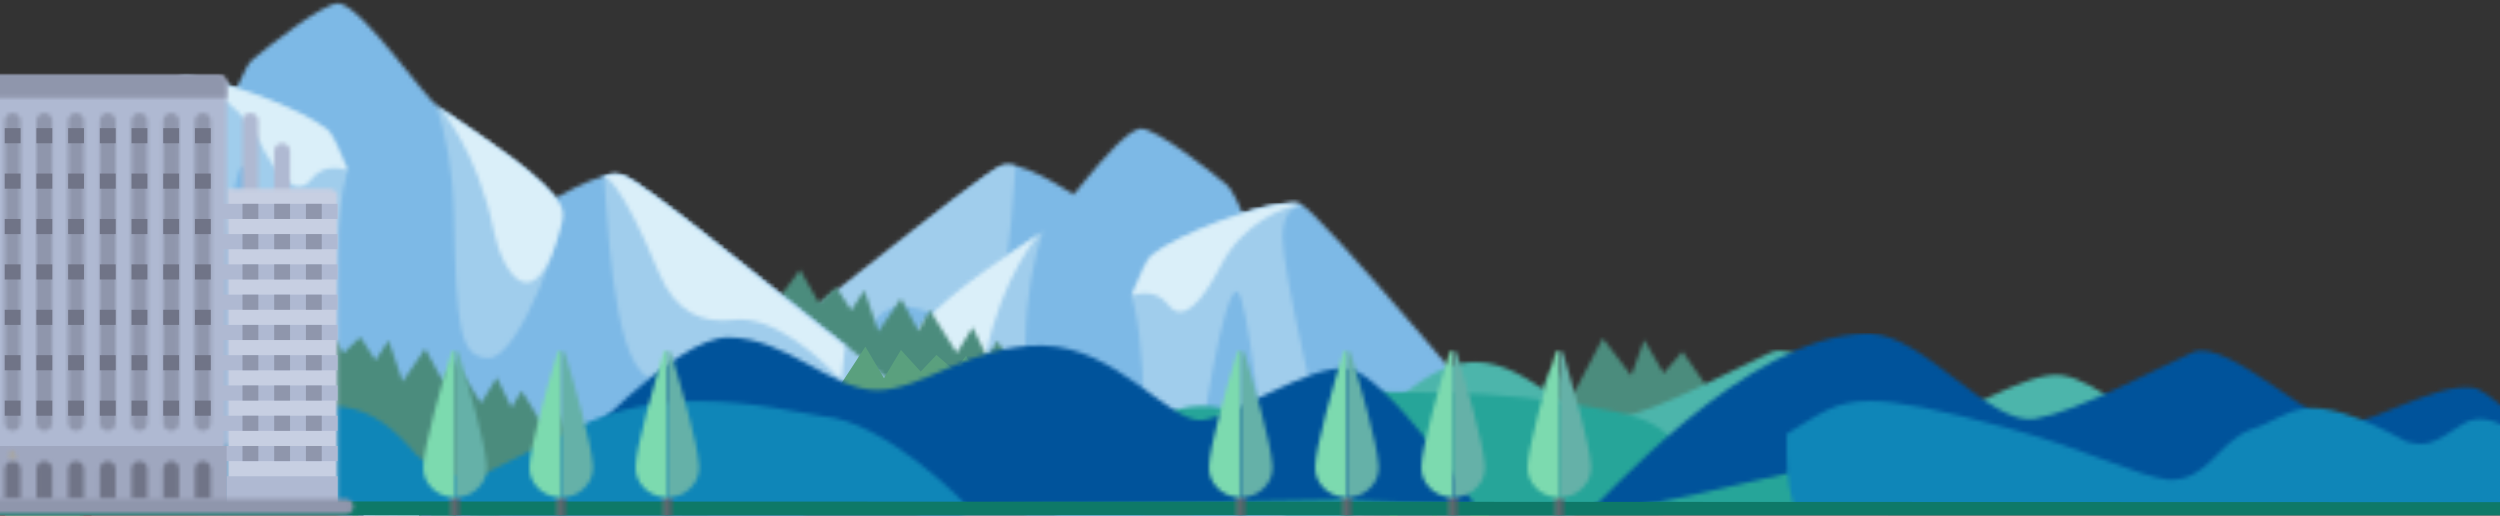 <svg width="640px" height="132px" viewBox="0 0 640 132" version="1.1" xmlns="http://www.w3.org/2000/svg" xmlns:xlink="http://www.w3.org/1999/xlink">
    <rect x="0" y="0" width="640" height="132" fill="#333333" stroke="none"/>
    <!-- Generator: Sketch 43.2 (39069) - http://www.bohemiancoding.com/sketch -->
    <desc>Created with Sketch.</desc>
    <defs>
        <path d="M26.673,14.032 C22.763,17.203 9.064,59.009 0.618,85.7 L140.615,87.704 C115.773,57.873 68.999,2.218 64.797,0.969 C64.233,0.801 63.52,0.723 62.682,0.723 C54.272,0.723 33.338,8.625 26.673,14.032 Z" id="path-1"></path>
        <path d="M45.311,0.696 C40.325,2.378 16.214,22.925 0.297,35.23 C1.674,51.063 6.167,57.564 13.163,70.948 L70.083,70.459 L65.129,9.359 C65.129,9.359 52.31,0.517 46.546,0.517 C46.086,0.517 45.671,0.575 45.311,0.696 Z" id="path-3"></path>
        <path d="M80.594,0.696 C75.608,2.378 16.455,50.353 0.537,62.659 C0.974,67.682 10.763,65.539 20.704,63.395 C30.337,61.318 40.112,59.24 41.66,63.683 C42.659,59.189 43.654,54.526 44.56,49.94 C48.614,29.421 60.325,38.084 72.036,41.732 C81.588,44.708 83.049,16.742 84.241,0.887 C83.354,0.653 82.537,0.519 81.827,0.519 C81.368,0.519 80.953,0.575 80.594,0.696 Z" id="path-5"></path>
        <path d="M58.289,0.902 C51.791,2.606 36.956,24.701 32.73,27.739 C21.466,35.831 4.57,46.054 1.537,53.295 C0.003,56.96 1.097,85.745 1.994,104.464 L113.03,106.055 C104.024,77.096 85.666,19.516 80.817,15.384 C76.774,11.94 62.726,0.854 58.698,0.854 C58.547,0.854 58.411,0.87 58.289,0.902 Z" id="path-7"></path>
        <path d="M26.673,14.032 C22.763,17.203 9.064,59.009 0.618,85.7 L76.597,86.787 C69.286,57.1 60.175,18.331 60.175,9.488 C60.175,4.007 62.248,1.742 65.086,1.11 C64.996,1.069 64.872,0.991 64.797,0.969 C64.233,0.801 63.52,0.723 62.682,0.723 C54.272,0.723 33.338,8.625 26.673,14.032 Z" id="path-9"></path>
        <path d="M0.187,63.757 L21.832,64.067 C19.065,36.033 15.25,2.432 12.742,0.953 C12.658,0.903 12.574,0.88 12.485,0.88 C9.32,0.882 3.563,32.633 0.187,63.757 Z" id="path-11"></path>
        <path d="M31.643,1.011 C20.378,9.103 4.012,19.563 0.45,26.568 C-1.283,29.976 11.014,64.906 19.079,64.906 C26.444,64.906 27.454,57.664 28.032,28.131 C28.256,16.654 30.23,7.351 32.554,0.229 C32.211,0.557 31.906,0.821 31.643,1.011 Z" id="path-13"></path>
        <path d="M0.506,66.345 L32.331,66.801 C33.012,39.267 32.633,2.603 25.908,0.752 C25.85,0.736 25.788,0.728 25.726,0.728 C21.468,0.727 9.191,38.066 0.506,66.345 Z" id="path-15"></path>
        <path d="M6.015,14.032 C4.93,14.913 3.092,18.766 0.821,24.446 C1.26,24.202 6.736,22.125 10.202,26.67 C13.987,31.631 18.867,25.959 23.74,16.587 C29.61,5.301 39.986,1.785 44.138,0.969 C43.575,0.801 42.861,0.723 42.024,0.723 C33.614,0.723 12.68,8.625 6.015,14.032 Z" id="path-17"></path>
        <path d="M0.45,25.586 C0.247,26.073 0.016,27.717 0.45,29.421 C7.119,55.645 15.613,42.2 17.778,31.551 C22.045,10.577 31.643,0.03 31.643,0.03 C21.245,6.844 3.483,18.345 0.45,25.586 Z" id="path-19"></path>
        <path d="M54.206,14.199 L48.736,7.241 L41.277,22.434 L38.295,16.045 L30.339,33.083 L24.04,23.003 L19.068,31.522 L13.929,26.73 L8.708,35.568 L6.594,33.119 L0.008,45.579 C0.008,45.579 30.921,47.516 58.438,52.401 L71.923,52.593 C80.312,40.615 86.107,27.155 88.605,12.765 L82.052,3.407 L77.245,8.945 L72.273,0.425 L68.958,9.513 L61.665,0 L54.206,14.199 Z" id="path-21"></path>
        <path d="M0.087,7.398 C4.151,23.315 11.762,37.849 22.066,50.123 L59.699,43.515 L69.519,33.293 L64.322,23.352 L61.143,27.613 L55.656,18.81 L53.057,23.069 L49.302,15.401 L45.259,21.934 L38.327,11 L35.44,16.253 L30.963,8.018 L25.186,16.397 L21.576,5.889 L18.255,11 L14.356,5.037 L10.024,9.154 L5.114,0.635 L0.087,7.398 Z" id="path-23"></path>
        <path d="M172.709,0.789 C164.74,3.267 147.852,24.706 136.656,22.757 C125.463,20.808 105.349,9.646 96.62,5.747 C91.982,3.678 83.538,9.212 75.475,14.747 C68.368,19.628 61.556,24.507 57.912,24.174 C50.131,23.467 31.536,10.355 22.239,11.595 C12.941,12.837 0,25.503 0,25.503 C0,25.503 3.806,35.353 24.516,43.665 C44.971,51.875 139.434,38.12 178.084,30.867 C178.354,28.05 178.498,25.197 178.498,22.311 C178.498,14.609 177.512,7.134 175.661,0 C174.69,0.215 173.703,0.478 172.709,0.789 Z" id="path-25"></path>
        <path d="M125.301,6.763 C116.512,11.158 107.006,15.9 98.512,20.193 C93.158,19.107 88.089,17.228 84.132,13.798 C73.074,0.448 61.001,-4.412 37.586,10.44 C32.57,11.654 31.114,11.202 23.38,6.019 C16.15,1.173 6.148,3.232 0,6.284 L0,27.406 L175.771,27.406 C177.834,19.907 178.939,12.02 178.939,3.875 C178.939,3.11 178.929,2.345 178.909,1.582 C174.049,2.043 169.3,1.458 164.268,0.875 C160.503,0.438 156.579,0.001 152.327,0.001 C144.69,0.001 136.002,1.41 125.301,6.763 Z" id="path-27"></path>
        <path d="M172.709,0.789 C164.74,3.267 147.853,24.706 136.657,22.757 C125.463,20.808 105.349,9.646 96.62,5.747 C91.981,3.678 83.537,9.212 75.475,14.747 C68.367,19.628 61.555,24.507 57.912,24.174 C50.132,23.467 31.536,10.355 22.239,11.595 C12.941,12.837 0,25.503 0,25.503 C0,25.503 3.807,35.353 24.515,43.665 C44.971,51.875 139.433,38.12 178.083,30.867 C178.356,28.05 178.498,25.197 178.498,22.311 C178.498,14.609 177.513,7.134 175.661,0 C174.69,0.215 173.703,0.478 172.709,0.789 Z" id="path-29"></path>
        <path d="M14.67,0.875 C9.638,1.458 4.89,2.043 0.03,1.582 C0.011,2.345 0,3.11 0,3.875 C0,12.02 1.106,19.907 3.169,27.406 L179.142,27.406 C180.832,21.259 181.879,14.851 182.201,8.253 C177.052,4.381 164.286,0.17 155.56,6.019 C147.825,11.202 146.369,11.654 141.354,10.44 C117.94,-4.412 105.865,0.448 94.808,13.798 C90.849,17.228 85.782,19.107 80.429,20.193 C71.934,15.9 62.427,11.158 53.639,6.763 C42.936,1.41 34.248,0.001 26.612,0.001 C22.36,0.001 18.436,0.438 14.67,0.875 Z" id="path-31"></path>
        <path d="M96.1,0.489 C87.372,4.388 67.258,15.55 56.063,17.499 C44.867,19.448 34.693,3.106 20.579,2.959 C15.257,2.903 10.468,5.275 6.876,7.647 C3.247,10.043 0.844,12.44 0.357,12.331 C-1.495,19.465 5.649,13.236 5.649,20.937 C5.649,23.822 14.365,22.792 14.638,25.609 C53.287,32.861 147.749,46.616 168.205,38.407 C188.914,30.095 192.72,20.245 192.72,20.245 C192.72,20.245 179.779,7.578 170.482,6.337 C161.184,5.097 142.589,18.208 134.808,18.916 C131.164,19.249 124.352,14.369 117.244,9.489 C110.366,4.768 103.21,0.046 98.377,0.046 C97.544,0.046 96.781,0.186 96.1,0.489 Z" id="path-33"></path>
        <path d="M0.584,32.818 C0.584,36.943 11.028,34.403 21.611,31.864 C31.931,29.387 42.381,26.91 43.399,30.614 L219.372,30.614 C221.063,24.466 222.11,18.058 222.431,11.461 C217.282,7.588 204.517,3.377 195.79,9.226 C188.055,14.409 186.599,14.861 181.583,13.647 C158.17,-1.205 158.126,3.013 146.973,3.013 C129.924,7.174 120.565,22.197 115.213,23.284 C99.608,19.251 104.207,9.717 86.147,6.087 C50.661,-1.048 32.466,1.886 17.44,0.465 C17.421,1.227 0.584,32.051 0.584,32.818 Z" id="path-35"></path>
        <path d="M24.717,22.911 C38.152,11.931 55.316,0.951 70.809,0.953 C70.994,0.953 71.181,0.955 71.365,0.957 C85.1,1.193 102.275,24.706 113.566,22.757 C124.857,20.808 145.145,9.646 153.948,5.747 C158.625,3.678 167.142,9.212 175.274,14.747 C182.443,19.628 189.312,24.507 192.991,24.174 C200.838,23.467 216.331,13.563 225.708,14.803 C229.854,15.351 239.496,25.567 243.556,30.059 L243.556,39.292 C240.201,39.766 233.437,40.973 226.673,43.665 C208.054,51.074 128.638,40.594 84.67,33.147 C84.861,33.039 84.964,32.865 84.964,32.613 C84.964,31.202 82.08,30.958 77.383,31.459 C77.666,31.556 77.952,31.655 78.237,31.754 C78.812,31.952 79.388,32.15 79.948,32.336 C78.571,32.095 77.235,31.859 75.949,31.628 C76.445,31.564 76.921,31.508 77.383,31.459 C74.38,30.43 71.659,29.584 71.784,30.867 C73.108,31.113 74.499,31.367 75.949,31.628 C67.614,32.69 54.608,35.67 41.753,38.649 C20.707,43.527 0.065,48.405 0.992,44.868 C1.479,44.975 11.214,33.943 24.717,22.911 Z M84.67,33.147 C83.044,32.871 81.473,32.602 79.948,32.336 C82.073,33.038 83.966,33.55 84.67,33.147 Z" id="path-37"></path>
        <path d="M0.036,8.428 C0.033,16.571 -0.195,19.738 1.867,27.236 L193.538,27.517 L193.54,27.308 L193.54,14.636 C192.034,12.876 181.067,0.583 172.957,6.019 C165.222,11.202 163.766,11.654 158.75,10.44 C131.213,-4.581 129.834,3.921 118.681,7.391 C110.116,10.869 107.886,20.419 97.826,20.193 C89.325,19.107 77.244,12.515 56.952,7.027 C38.639,2.073 28.32,0.015 21.252,0.015 C12.173,0.014 8.459,3.41 0.036,8.428 Z" id="path-39"></path>
        <path d="M91.775,0.969 C86.028,2.677 0.652,106.15 0.652,106.15 L162.823,107.746 C162.823,107.746 135.675,18.717 129.899,14.032 C123.234,8.624 102.3,0.723 93.89,0.723 C93.051,0.723 92.338,0.801 91.775,0.969 Z" id="path-41"></path>
        <path d="M7.208,12.002 L0.918,89.57 L12.118,91.323 L77.34,92.258 C83.848,77.566 88.057,61.609 89.514,44.845 C69.307,29.224 38.697,3.14 32.367,1.004 C31.91,0.85 31.384,0.778 30.8,0.778 C23.482,0.777 7.208,12.002 7.208,12.002 Z" id="path-43"></path>
        <path d="M0.555,1.248 C2.068,21.375 3.922,56.879 16.05,53.101 C30.917,48.471 45.784,37.473 50.931,63.52 C52.082,69.345 53.345,75.263 54.614,80.968 C56.578,75.327 68.987,77.965 81.216,80.602 C93.836,83.324 106.264,86.046 106.82,79.668 C86.611,64.046 11.515,3.14 5.184,1.004 C4.729,0.85 4.202,0.778 3.619,0.778 C2.718,0.778 1.681,0.948 0.555,1.248 Z" id="path-45"></path>
        <path d="M37.699,15.385 C31.2,20.922 0.441,122.445 0.441,122.445 L115.679,120.599 C115.679,120.599 119.275,58.782 116.978,53.297 C113.946,46.054 97.05,35.832 85.787,27.738 C81.561,24.701 66.726,2.606 60.227,0.902 C60.105,0.87 59.969,0.855 59.818,0.855 C55.788,0.856 41.742,11.942 37.699,15.385 Z" id="path-47"></path>
        <path d="M17.838,0.969 C17.763,0.992 17.639,1.069 17.549,1.109 C20.387,1.743 22.46,4.007 22.46,9.488 C22.46,20.955 7.138,82.749 0.289,109.8 C29.441,115.906 88.887,107.746 88.887,107.746 C88.887,107.746 61.738,18.717 55.962,14.032 C49.297,8.624 28.363,0.723 19.953,0.723 C19.115,0.723 18.401,0.801 17.838,0.969 Z" id="path-49"></path>
        <path d="M12.266,0.951 C8.893,2.943 3.158,63.022 0.783,89.532 C9.308,89.754 18.375,89.504 26.987,89.031 C24.871,52.893 16.573,0.883 12.522,0.879 C12.434,0.879 12.35,0.902 12.266,0.951 Z" id="path-51"></path>
        <path d="M4.587,28.13 C5.165,57.665 6.176,64.906 13.54,64.906 C21.605,64.906 33.902,29.976 32.169,26.569 C28.607,19.564 12.241,9.104 0.977,1.01 C0.713,0.821 0.408,0.557 0.065,0.229 C2.389,7.35 4.362,16.653 4.587,28.13 Z" id="path-53"></path>
        <path d="M6.892,0.728 C6.83,0.728 6.768,0.736 6.711,0.753 C-3.427,3.543 0.859,85.456 1.448,95.923 L41.095,96.491 C38.208,86.46 13.348,0.736 6.892,0.728 Z" id="path-55"></path>
        <path d="M0.441,0.969 C4.594,1.785 14.97,5.302 20.839,16.588 C25.714,25.96 30.592,31.631 34.377,26.67 C37.844,22.125 43.319,24.202 43.758,24.446 C41.488,18.766 39.65,14.912 38.564,14.032 C31.9,8.624 10.965,0.723 2.556,0.723 C1.718,0.723 1.005,0.801 0.441,0.969 Z" id="path-57"></path>
        <path d="M14.839,31.551 C17.006,42.2 25.502,55.646 32.169,29.42 C32.602,27.717 32.371,26.072 32.169,25.587 C29.136,18.345 11.374,6.845 0.977,0.028 C0.977,0.028 10.574,10.577 14.839,31.551 Z" id="path-59"></path>
        <path d="M0.555,1.248 C0.555,1.248 4.613,1.582 14.62,25.895 C18.835,36.134 25.813,39.059 33.777,38.05 C43.969,36.761 55.884,47.755 61.347,53.503 C61.764,50.643 62.081,47.752 62.333,44.842 C42.126,29.224 11.517,3.14 5.184,1.004 C4.729,0.85 4.202,0.778 3.619,0.778 C2.718,0.778 1.681,0.948 0.555,1.248 Z" id="path-61"></path>
        <path d="M17.252,9.714 L14.364,0.626 L10.033,9.146 L5.844,3.608 L0.135,12.965 C2.239,26.878 7.027,39.921 13.947,51.596 L30.35,51.83 C53.242,47.511 77.326,45.779 77.326,45.779 L71.586,33.319 L69.745,35.769 L65.196,26.929 L60.719,31.722 L56.386,23.203 L50.899,33.284 L43.968,16.246 L41.369,22.635 L34.87,7.442 L30.104,14.4 L23.606,0.2 L17.252,9.714 Z" id="path-63"></path>
        <path d="M59.563,9.155 L55.232,5.037 L51.333,11 L48.011,5.889 L44.4,16.396 L38.625,8.018 L34.148,16.253 L31.26,11 L24.328,21.934 L20.286,15.401 L16.53,23.069 L13.931,18.809 L8.444,27.613 L5.267,23.353 L0.606,32.265 L59.252,33.103 C63.715,25.093 67.183,16.469 69.5,7.397 L64.473,0.635 L59.563,9.155 Z" id="path-65"></path>
        <path d="M0.067,7.397 C4.134,23.315 11.744,37.849 22.046,50.123 L59.681,43.515 L69.501,33.292 L64.302,23.353 L61.126,27.613 L55.637,18.809 L53.039,23.069 L49.284,15.401 L45.24,21.934 L38.309,11 L35.42,16.253 L30.945,8.018 L25.168,16.396 L21.558,5.889 L18.236,11 L14.337,5.037 L10.005,9.155 L5.095,0.635 L0.067,7.397 Z" id="path-67"></path>
        <path d="M41.047,0.841 C27.371,0.841 0.426,30.928 0.426,30.928 L36.577,45.203 L197.366,42.472 L232.264,43.664 C232.264,43.664 209.506,10.141 199.755,8.84 C190.005,7.539 170.503,21.29 162.343,22.033 C154.185,22.776 140.397,3.301 121.716,2.939 C103.036,2.578 90.97,14.361 79.208,14.361 C67.444,14.361 56.047,0.898 41.083,0.841 L41.047,0.841 Z" id="path-69"></path>
        <path d="M128.563,6.763 C119.774,11.158 110.269,15.9 101.773,20.193 C96.42,19.107 91.352,17.228 87.393,13.798 C76.336,0.448 64.262,-4.412 40.849,10.44 C35.832,11.654 34.376,11.202 26.642,6.019 C17.915,0.17 5.151,4.381 0,8.253 C0.322,14.851 1.369,21.259 3.06,27.406 L180.179,31.564 C180.179,31.564 228.663,35.55 228.663,27.406 C228.663,26.64 207.289,5.063 191.374,3.904 C185.787,3.151 173.721,0.056 159.746,0.056 C149.77,0.056 138.82,1.633 128.563,6.763 Z" id="path-71"></path>
        <path d="M0.484,2.002 L0.484,23.313 L4.542,23.313 L4.542,2.002 C4.542,0.932 3.633,0.065 2.513,0.065 C1.392,0.065 0.484,0.932 0.484,2.002 Z" id="path-73"></path>
        <path d="M0.988,2.268 L0.988,23.578 L5.046,23.578 L5.046,2.268 C5.046,1.197 4.138,0.33 3.017,0.33 C1.897,0.33 0.988,1.197 0.988,2.268 Z" id="path-75"></path>
        <path d="M0.775,0.195 L0.775,81.561 L29.18,81.561 L29.18,2.132 C29.18,1.062 28.272,0.195 27.151,0.195 L0.775,0.195 Z" id="path-77"></path>
        <path d="M2.825,0 C1.704,0 0.796,0.868 0.796,1.937 L0.796,110.427 L61.664,110.427 L61.664,1.937 C61.664,0.868 60.756,0 59.635,0 L2.825,0 Z" id="path-79"></path>
        <path d="M0.505,2.002 L0.505,79.495 C0.505,80.565 1.412,81.432 2.533,81.432 C3.654,81.432 4.562,80.565 4.563,79.495 L4.563,2.002 C4.563,0.932 3.654,0.065 2.533,0.065 C1.412,0.065 0.505,0.932 0.505,2.002 Z" id="path-81"></path>
        <path d="M0.503,2.384 L0.503,10.133 L4.562,10.133 L4.562,2.384 C4.562,1.314 3.654,0.447 2.533,0.447 C1.412,0.447 0.503,1.314 0.503,2.384 Z" id="path-83"></path>
        <path d="M0.009,2.002 L0.009,79.495 C0.009,80.565 0.918,81.432 2.039,81.432 C3.159,81.432 4.067,80.565 4.067,79.495 L4.067,2.002 C4.067,0.932 3.159,0.065 2.039,0.065 C0.918,0.065 0.009,0.932 0.009,2.002 Z" id="path-85"></path>
        <path d="M0.009,2.384 L0.009,10.133 L4.067,10.133 L4.067,2.384 C4.067,1.314 3.159,0.447 2.039,0.447 C0.918,0.447 0.009,1.314 0.009,2.384 Z" id="path-87"></path>
        <path d="M0.427,2.002 L0.427,79.495 C0.427,80.565 1.335,81.432 2.455,81.432 C3.576,81.432 4.484,80.565 4.485,79.495 L4.485,2.002 C4.485,0.932 3.576,0.065 2.455,0.065 C1.335,0.065 0.427,0.932 0.427,2.002 Z" id="path-89"></path>
        <path d="M0.426,2.384 L0.426,10.133 L4.484,10.133 L4.484,2.384 C4.484,1.314 3.576,0.447 2.455,0.447 C1.335,0.447 0.426,1.314 0.426,2.384 Z" id="path-91"></path>
        <path d="M0.931,2.002 L0.931,79.495 C0.931,80.565 1.84,81.432 2.961,81.432 C4.081,81.432 4.99,80.565 4.99,79.495 L4.99,2.002 C4.99,0.932 4.081,0.065 2.961,0.065 C1.84,0.065 0.931,0.932 0.931,2.002 Z" id="path-93"></path>
        <path d="M0.931,2.384 L0.931,10.133 L4.99,10.133 L4.99,2.384 C4.99,1.314 4.081,0.447 2.96,0.447 C1.839,0.447 0.931,1.314 0.931,2.384 Z" id="path-95"></path>
        <path d="M0.348,2.002 L0.348,79.495 C0.348,80.565 1.257,81.432 2.378,81.432 C3.498,81.432 4.406,80.565 4.406,79.495 L4.406,2.002 C4.406,0.932 3.498,0.065 2.378,0.065 C1.257,0.065 0.348,0.932 0.348,2.002 Z" id="path-97"></path>
        <path d="M0.348,2.384 L0.348,10.133 L4.406,10.133 L4.406,2.384 C4.406,1.314 3.498,0.447 2.378,0.447 C1.257,0.447 0.348,1.314 0.348,2.384 Z" id="path-99"></path>
        <path d="M0.854,2.002 L0.854,79.495 C0.854,80.565 1.763,81.432 2.882,81.432 C4.003,81.432 4.911,80.565 4.911,79.495 L4.911,2.002 C4.911,0.932 4.003,0.065 2.882,0.065 C1.763,0.065 0.854,0.932 0.854,2.002 Z" id="path-101"></path>
        <path d="M0.854,2.384 L0.854,10.133 L4.911,10.133 L4.911,2.384 C4.911,1.314 4.002,0.447 2.881,0.447 C1.761,0.447 0.854,1.314 0.854,2.384 Z" id="path-103"></path>
        <path d="M0.27,2.002 L0.27,79.495 C0.27,80.565 1.179,81.432 2.3,81.432 C3.42,81.432 4.329,80.565 4.329,79.495 L4.329,2.002 C4.329,0.932 3.42,0.065 2.3,0.065 C1.179,0.065 0.27,0.932 0.27,2.002 Z" id="path-105"></path>
        <path d="M0.27,2.384 L0.27,10.133 L4.329,10.133 L4.329,2.384 C4.329,1.314 3.42,0.447 2.3,0.447 C1.179,0.447 0.27,1.314 0.27,2.384 Z" id="path-107"></path>
        <path d="M2.825,0 C1.704,0 0.796,0.868 0.796,1.937 L0.796,5.813 L61.664,5.813 L61.664,1.937 C61.664,0.868 60.756,0 59.635,0 L2.825,0 Z" id="path-109"></path>
        <path d="M2.029,0.511 C0.909,0.511 0,1.378 0,2.448 C0,3.518 0.909,4.386 2.029,4.386 L95.36,4.386 C96.481,4.386 97.389,3.518 97.389,2.448 C97.389,1.378 96.481,0.511 95.361,0.511 L2.029,0.511 Z" id="path-111"></path>
        <path d="M0.589,5.83 C0.589,6.357 1.606,6.415 1.606,6.415 L1.606,0.115 C1.261,0.115 0.922,0.094 0.589,0.056 L0.589,5.83 Z" id="path-113"></path>
        <path d="M0.519,0.115 L0.519,6.415 C0.519,6.415 1.534,6.357 1.534,5.83 L1.534,0.056 C1.201,0.094 0.862,0.115 0.519,0.115 Z" id="path-115"></path>
        <path d="M0.426,0.691 C0.563,0.965 0.708,1.256 0.858,1.558 C0.708,1.256 0.563,0.965 0.426,0.691 C0.411,0.662 0.396,0.635 0.378,0.608 C0.396,0.635 0.411,0.662 0.426,0.691 Z" id="path-117"></path>
        <path d="M1.466,0.606 C1.367,0.363 1.186,0.195 0.973,0.097 C1.186,0.195 1.367,0.363 1.466,0.606 Z" id="path-119"></path>
        <path d="M7.152,0.691 C4.993,7.767 0,24.691 0,29.915 C0,33.801 3.103,37.005 7.113,37.474 C7.446,37.512 7.785,37.534 8.13,37.534 L8.13,30.868 L8.13,0 C7.711,0 7.293,0.23 7.152,0.691 Z" id="path-121"></path>
        <path d="M0.519,30.868 L0.519,37.534 C0.862,37.534 1.201,37.512 1.534,37.473 C1.608,37.464 1.683,37.457 1.756,37.447 C2.832,37.292 3.839,36.94 4.733,36.432 C4.845,36.368 4.955,36.302 5.062,36.234 C6.037,35.618 6.86,34.809 7.47,33.867 C7.673,33.551 7.854,33.223 8.008,32.881 C8.111,32.653 8.203,32.419 8.281,32.181 C8.519,31.466 8.647,30.704 8.647,29.915 C8.647,29.671 8.636,29.4 8.615,29.105 C8.203,23.369 3.924,8.697 1.759,1.558 C1.667,1.256 1.578,0.965 1.495,0.691 C1.486,0.662 1.477,0.635 1.466,0.608 L1.466,0.606 C1.367,0.363 1.186,0.194 0.973,0.097 C0.926,0.075 0.877,0.057 0.827,0.043 C0.777,0.029 0.725,0.017 0.674,0.011 C0.623,0.003 0.57,0 0.519,0 L0.519,30.868 Z" id="path-123"></path>
        <path d="M0.589,5.83 C0.589,6.357 1.606,6.415 1.606,6.415 L1.606,0.115 C1.261,0.115 0.923,0.094 0.589,0.056 L0.589,5.83 Z" id="path-125"></path>
        <path d="M0.519,0.115 L0.519,6.415 C0.519,6.415 1.534,6.357 1.534,5.83 L1.534,0.056 C1.2,0.094 0.862,0.115 0.519,0.115 Z" id="path-127"></path>
        <path d="M0.425,0.691 C0.562,0.965 0.707,1.256 0.858,1.558 C0.708,1.256 0.562,0.965 0.425,0.691 C0.412,0.662 0.396,0.635 0.378,0.608 C0.396,0.635 0.412,0.662 0.425,0.691 Z" id="path-129"></path>
        <path d="M1.465,0.606 C1.367,0.363 1.186,0.195 0.973,0.097 C1.186,0.195 1.367,0.363 1.465,0.606 Z" id="path-131"></path>
        <path d="M7.153,0.691 C4.992,7.767 0,24.691 0,29.915 C0,33.801 3.103,37.005 7.113,37.474 C7.447,37.512 7.785,37.534 8.13,37.534 L8.13,30.868 L8.13,0 C7.711,0 7.293,0.23 7.153,0.691 Z" id="path-133"></path>
        <path d="M0.519,30.868 L0.519,37.534 C0.862,37.534 1.201,37.512 1.534,37.473 C1.608,37.464 1.683,37.457 1.756,37.447 C2.832,37.292 3.839,36.94 4.733,36.432 C4.845,36.368 4.955,36.302 5.062,36.234 C6.037,35.618 6.86,34.809 7.47,33.867 C7.674,33.551 7.854,33.223 8.008,32.881 C8.111,32.653 8.203,32.419 8.282,32.181 C8.519,31.466 8.647,30.704 8.647,29.915 C8.647,29.671 8.636,29.4 8.615,29.105 C8.203,23.369 3.924,8.697 1.758,1.558 C1.667,1.256 1.578,0.965 1.495,0.691 C1.486,0.662 1.477,0.635 1.466,0.608 L1.465,0.606 C1.367,0.363 1.186,0.194 0.973,0.097 C0.926,0.075 0.877,0.057 0.827,0.043 C0.776,0.029 0.726,0.017 0.674,0.011 C0.622,0.003 0.57,0 0.519,0 L0.519,30.868 Z" id="path-135"></path>
        <path d="M0.589,5.83 C0.589,6.357 1.605,6.415 1.605,6.415 L1.605,0.115 C1.26,0.115 0.922,0.094 0.589,0.056 L0.589,5.83 Z" id="path-137"></path>
        <path d="M0.518,0.115 L0.518,6.415 C0.518,6.415 1.534,6.357 1.534,5.83 L1.534,0.056 C1.2,0.094 0.862,0.115 0.518,0.115 Z" id="path-139"></path>
        <path d="M0.425,0.691 C0.562,0.965 0.708,1.256 0.858,1.558 C0.708,1.256 0.562,0.965 0.425,0.691 C0.412,0.662 0.396,0.635 0.378,0.608 C0.396,0.635 0.412,0.662 0.425,0.691 Z" id="path-141"></path>
        <path d="M1.465,0.606 C1.367,0.363 1.187,0.195 0.974,0.097 C1.187,0.195 1.367,0.363 1.465,0.606 Z" id="path-143"></path>
        <path d="M7.152,0.691 C4.993,7.767 0,24.691 0,29.915 C0,33.801 3.104,37.005 7.113,37.474 C7.446,37.512 7.784,37.534 8.129,37.534 L8.129,30.868 L8.129,0 C7.711,0 7.293,0.23 7.152,0.691 Z" id="path-145"></path>
        <path d="M0.518,30.868 L0.518,37.534 C0.862,37.534 1.2,37.512 1.534,37.473 C1.608,37.464 1.682,37.457 1.756,37.447 C2.832,37.292 3.839,36.94 4.733,36.432 C4.845,36.368 4.955,36.302 5.064,36.234 C6.036,35.618 6.859,34.809 7.471,33.867 C7.674,33.551 7.854,33.223 8.009,32.881 C8.111,32.653 8.203,32.419 8.282,32.181 C8.519,31.466 8.646,30.704 8.646,29.915 C8.646,29.671 8.636,29.4 8.616,29.105 C8.203,23.369 3.924,8.697 1.758,1.558 C1.667,1.256 1.579,0.965 1.494,0.691 C1.486,0.662 1.477,0.635 1.466,0.608 L1.465,0.606 C1.367,0.363 1.187,0.194 0.974,0.097 C0.926,0.075 0.877,0.057 0.826,0.043 C0.777,0.029 0.726,0.017 0.674,0.011 C0.622,0.003 0.571,0 0.518,0 L0.518,30.868 Z" id="path-147"></path>
        <path d="M0.589,5.83 C0.589,6.357 1.605,6.415 1.605,6.415 L1.605,0.115 C1.26,0.115 0.922,0.094 0.589,0.056 L0.589,5.83 Z" id="path-149"></path>
        <path d="M0.518,0.115 L0.518,6.415 C0.518,6.415 1.533,6.357 1.533,5.83 L1.533,0.056 C1.2,0.094 0.862,0.115 0.518,0.115 Z" id="path-151"></path>
        <path d="M0.426,0.691 C0.563,0.965 0.708,1.256 0.858,1.558 C0.708,1.256 0.563,0.965 0.426,0.691 C0.412,0.662 0.396,0.635 0.378,0.608 C0.396,0.635 0.412,0.662 0.426,0.691 Z" id="path-153"></path>
        <path d="M1.465,0.606 C1.368,0.363 1.187,0.195 0.974,0.097 C1.187,0.195 1.368,0.363 1.465,0.606 Z" id="path-155"></path>
        <path d="M7.152,0.691 C4.993,7.767 0,24.691 0,29.915 C0,33.801 3.103,37.005 7.113,37.474 C7.446,37.512 7.784,37.534 8.129,37.534 L8.129,30.868 L8.129,0 C7.711,0 7.294,0.23 7.152,0.691 Z" id="path-157"></path>
        <path d="M0.518,30.868 L0.518,37.534 C0.862,37.534 1.2,37.512 1.533,37.473 C1.608,37.464 1.682,37.457 1.756,37.447 C2.832,37.292 3.839,36.94 4.734,36.432 C4.845,36.368 4.955,36.302 5.064,36.234 C6.036,35.618 6.859,34.809 7.471,33.867 C7.674,33.551 7.855,33.223 8.008,32.881 C8.111,32.653 8.203,32.419 8.282,32.181 C8.519,31.466 8.647,30.704 8.647,29.915 C8.647,29.671 8.636,29.4 8.616,29.105 C8.203,23.369 3.923,8.697 1.758,1.558 C1.667,1.256 1.579,0.965 1.495,0.691 C1.485,0.662 1.475,0.635 1.466,0.608 L1.465,0.606 C1.368,0.363 1.187,0.194 0.974,0.097 C0.926,0.075 0.877,0.057 0.827,0.043 C0.777,0.029 0.726,0.017 0.674,0.011 C0.623,0.003 0.571,0 0.518,0 L0.518,30.868 Z" id="path-159"></path>
        <path d="M0.589,5.83 C0.589,6.357 1.605,6.415 1.605,6.415 L1.605,0.115 C1.26,0.115 0.922,0.094 0.589,0.056 L0.589,5.83 Z" id="path-161"></path>
        <path d="M0.518,0.115 L0.518,6.415 C0.518,6.415 1.534,6.357 1.534,5.83 L1.534,0.056 C1.2,0.094 0.862,0.115 0.518,0.115 Z" id="path-163"></path>
        <path d="M0.426,0.691 C0.562,0.965 0.708,1.256 0.858,1.558 C0.708,1.256 0.562,0.965 0.426,0.691 C0.412,0.662 0.396,0.635 0.378,0.608 C0.396,0.635 0.412,0.662 0.426,0.691 Z" id="path-165"></path>
        <path d="M1.465,0.606 C1.367,0.363 1.187,0.195 0.974,0.097 C1.187,0.195 1.367,0.363 1.465,0.606 Z" id="path-167"></path>
        <path d="M7.152,0.691 C4.993,7.767 0,24.691 0,29.915 C0,33.801 3.103,37.005 7.113,37.474 C7.446,37.512 7.784,37.534 8.129,37.534 L8.129,30.868 L8.129,0 C7.711,0 7.294,0.23 7.152,0.691 Z" id="path-169"></path>
        <path d="M0.518,30.868 L0.518,37.534 C0.862,37.534 1.2,37.512 1.534,37.473 C1.608,37.464 1.682,37.457 1.756,37.447 C2.832,37.292 3.839,36.94 4.733,36.432 C4.845,36.368 4.955,36.302 5.064,36.234 C6.036,35.618 6.859,34.809 7.471,33.867 C7.674,33.551 7.855,33.223 8.009,32.881 C8.111,32.653 8.203,32.419 8.282,32.181 C8.52,31.466 8.646,30.704 8.646,29.915 C8.646,29.671 8.636,29.4 8.616,29.105 C8.203,23.369 3.923,8.697 1.758,1.558 C1.667,1.256 1.579,0.965 1.494,0.691 C1.485,0.662 1.477,0.635 1.466,0.608 L1.465,0.606 C1.367,0.363 1.187,0.194 0.974,0.097 C0.926,0.075 0.876,0.057 0.827,0.043 C0.777,0.029 0.726,0.017 0.674,0.011 C0.623,0.003 0.571,0 0.518,0 L0.518,30.868 Z" id="path-171"></path>
        <path d="M0.589,5.83 C0.589,6.357 1.605,6.415 1.605,6.415 L1.605,0.115 C1.261,0.115 0.922,0.094 0.589,0.056 L0.589,5.83 Z" id="path-173"></path>
        <path d="M0.518,0.115 L0.518,6.415 C0.518,6.415 1.534,6.357 1.534,5.83 L1.534,0.056 C1.201,0.094 0.862,0.115 0.518,0.115 Z" id="path-175"></path>
        <path d="M0.426,0.691 C0.563,0.965 0.708,1.256 0.858,1.558 C0.708,1.256 0.563,0.965 0.426,0.691 C0.412,0.662 0.396,0.635 0.378,0.608 C0.396,0.635 0.412,0.662 0.426,0.691 Z" id="path-177"></path>
        <path d="M1.466,0.606 C1.368,0.363 1.187,0.195 0.974,0.097 C1.186,0.195 1.368,0.363 1.466,0.606 Z" id="path-179"></path>
        <path d="M7.152,0.691 C4.993,7.767 0,24.691 0,29.915 C0,33.801 3.103,37.005 7.113,37.474 C7.446,37.512 7.785,37.534 8.129,37.534 L8.129,30.868 L8.129,0 C7.711,0 7.294,0.23 7.152,0.691 Z" id="path-181"></path>
        <path d="M0.518,30.868 L0.518,37.534 C0.862,37.534 1.201,37.512 1.534,37.473 C1.608,37.464 1.682,37.457 1.756,37.447 C2.832,37.292 3.839,36.94 4.734,36.432 C4.845,36.368 4.955,36.302 5.064,36.234 C6.036,35.618 6.859,34.809 7.471,33.867 C7.674,33.551 7.855,33.223 8.008,32.881 C8.111,32.653 8.203,32.419 8.282,32.181 C8.519,31.466 8.647,30.704 8.647,29.915 C8.647,29.671 8.636,29.4 8.615,29.105 C8.203,23.369 3.923,8.697 1.759,1.558 C1.667,1.256 1.579,0.965 1.495,0.691 C1.485,0.662 1.475,0.635 1.466,0.608 L1.466,0.606 C1.368,0.363 1.186,0.194 0.974,0.097 C0.926,0.075 0.877,0.057 0.827,0.043 C0.777,0.029 0.725,0.017 0.674,0.011 C0.623,0.003 0.57,0 0.518,0 L0.518,30.868 Z" id="path-183"></path>
        <path d="M0.589,5.83 C0.589,6.357 1.606,6.415 1.606,6.415 L1.606,0.115 C1.261,0.115 0.922,0.094 0.589,0.056 L0.589,5.83 Z" id="path-185"></path>
        <path d="M0.519,0.115 L0.519,6.415 C0.519,6.415 1.534,6.357 1.534,5.83 L1.534,0.056 C1.201,0.094 0.862,0.115 0.519,0.115 Z" id="path-187"></path>
        <path d="M0.426,0.691 C0.563,0.965 0.708,1.256 0.858,1.558 C0.708,1.256 0.563,0.965 0.426,0.691 C0.411,0.662 0.396,0.635 0.378,0.608 C0.396,0.635 0.411,0.662 0.426,0.691 Z" id="path-189"></path>
        <path d="M1.466,0.606 C1.367,0.363 1.186,0.195 0.973,0.097 C1.186,0.195 1.367,0.363 1.466,0.606 Z" id="path-191"></path>
        <path d="M7.152,0.691 C4.993,7.767 0,24.691 0,29.915 C0,33.801 3.103,37.005 7.113,37.474 C7.446,37.512 7.785,37.534 8.13,37.534 L8.13,30.868 L8.13,0 C7.711,0 7.293,0.23 7.152,0.691 Z" id="path-193"></path>
        <path d="M0.519,30.868 L0.519,37.534 C0.862,37.534 1.201,37.512 1.534,37.473 C1.608,37.464 1.683,37.457 1.756,37.447 C2.832,37.292 3.839,36.94 4.733,36.432 C4.845,36.368 4.955,36.302 5.062,36.234 C6.037,35.618 6.86,34.809 7.47,33.867 C7.673,33.551 7.854,33.223 8.008,32.881 C8.111,32.653 8.203,32.419 8.281,32.181 C8.519,31.466 8.647,30.704 8.647,29.915 C8.647,29.671 8.636,29.4 8.615,29.105 C8.203,23.369 3.924,8.697 1.759,1.558 C1.667,1.256 1.578,0.965 1.495,0.691 C1.486,0.662 1.477,0.635 1.466,0.608 L1.466,0.606 C1.367,0.363 1.186,0.194 0.973,0.097 C0.926,0.075 0.877,0.057 0.827,0.043 C0.777,0.029 0.725,0.017 0.674,0.011 C0.623,0.003 0.57,0 0.519,0 L0.519,30.868 Z" id="path-195"></path>
        <path d="M0.613,1.108 L0.389,2.736 C0.349,3.03 0.652,3.274 1.069,3.274 C1.727,3.277 2.289,3.307 2.507,2.888 C2.546,2.81 2.23,1.099 1.399,0.798 C1.303,0.763 1.206,0.746 1.117,0.746 C0.852,0.746 0.643,0.888 0.613,1.108 Z" id="path-197"></path>
    </defs>
    <g id="Buy-Flow---Convo-Flow--(Mobile)" stroke="none" stroke-width="1" fill="none" fill-rule="evenodd">
        <g id="BuyFlow-PersonalInfo-1.2" transform="translate(0, -2535)">
            <g id="Page-1" transform="translate(0, 2535)">
                <g transform="translate(-170, 0)">
                    <g id="Group-3" transform="translate(438.183, 51.317)">
                        <mask id="mask-2" fill="white">
                            <use xlink:href="#path-1"></use>
                        </mask>
                        <g id="Clip-2"></g>
                        <polygon id="Fill-1" fill="#7DB9E6" mask="url(#mask-2)" points="-11.688 113.09 161.357 113.09 161.357 -4.623 -11.688 -4.623"></polygon>
                    </g>
                    <g id="Group-6" transform="translate(381.643, 41.695)">
                        <mask id="mask-4" fill="white">
                            <use xlink:href="#path-3"></use>
                        </mask>
                        <g id="Clip-5"></g>
                        <polygon id="Fill-4" fill="#7DB9E6" mask="url(#mask-4)" points="-5.14 76.293 75.521 76.293 75.521 -4.828 -5.14 -4.828"></polygon>
                    </g>
                    <g id="Group-9" transform="translate(345.762, 41.695)">
                        <mask id="mask-6" fill="white">
                            <use xlink:href="#path-5"></use>
                        </mask>
                        <g id="Clip-8"></g>
                        <polygon id="Fill-7" fill="#A0CDEC" mask="url(#mask-6)" points="-4.899 71.085 89.677 71.085 89.677 -4.827 -4.899 -4.827"></polygon>
                    </g>
                    <g id="Group-12" transform="translate(403.389, 32.073)">
                        <mask id="mask-8" fill="white">
                            <use xlink:href="#path-7"></use>
                        </mask>
                        <g id="Clip-11"></g>
                        <polygon id="Fill-10" fill="#7DB9E6" mask="url(#mask-8)" points="-4.666 127.79 123.511 127.79 123.511 -4.491 -4.666 -4.491"></polygon>
                    </g>
                    <g id="Group-15" transform="translate(438.183, 51.317)">
                        <mask id="mask-10" fill="white">
                            <use xlink:href="#path-9"></use>
                        </mask>
                        <g id="Clip-14"></g>
                        <polygon id="Fill-13" fill="#A0CDEC" mask="url(#mask-10)" points="-11.688 117.412 87.782 117.412 87.782 -4.623 -11.688 -4.623"></polygon>
                    </g>
                    <g id="Group-18" transform="translate(474.063, 73.768)">
                        <mask id="mask-12" fill="white">
                            <use xlink:href="#path-11"></use>
                        </mask>
                        <g id="Clip-17"></g>
                        <polygon id="Fill-16" fill="#7DB9E6" mask="url(#mask-12)" points="-7.415 94.96 29.662 94.96 29.662 -4.467 -7.415 -4.467"></polygon>
                    </g>
                    <g id="Group-21" transform="translate(404.476, 58.8)">
                        <mask id="mask-14" fill="white">
                            <use xlink:href="#path-13"></use>
                        </mask>
                        <g id="Clip-20"></g>
                        <polygon id="Fill-19" fill="#A0CDEC" mask="url(#mask-14)" points="-5.152 70.251 37.99 70.251 37.99 -5.117 -5.152 -5.117"></polygon>
                    </g>
                    <g id="Group-24" transform="translate(430.571, 70.56)">
                        <mask id="mask-16" fill="white">
                            <use xlink:href="#path-15"></use>
                        </mask>
                        <g id="Clip-23"></g>
                        <polygon id="Fill-22" fill="#7DB9E6" mask="url(#mask-16)" points="-14.186 102.791 38.007 102.791 38.007 -4.618 -14.186 -4.618"></polygon>
                    </g>
                    <polygon id="Fill-25" fill="#5AA07E" points="460.065 126.47 529.308 128.742 525.41 122.991 523.026 125.76 516.961 118.306 512.629 124.27 509.163 120.081 506.563 123.915 501.365 117.241 497.575 120.542 494.65 115.324 491.726 119.158 487.069 115.112 483.025 119.372 477.971 113.834 473.639 121.076 468.873 112.982"></polygon>
                    <g id="Group-28" transform="translate(458.841, 51.317)">
                        <mask id="mask-18" fill="white">
                            <use xlink:href="#path-17"></use>
                        </mask>
                        <g id="Clip-27"></g>
                        <polygon id="Fill-26" fill="#DAEFF9" mask="url(#mask-18)" points="-4.616 33.851 49.574 33.851 49.574 -4.623 -4.616 -4.623"></polygon>
                    </g>
                    <g id="Group-31" transform="translate(404.476, 59.782)">
                        <mask id="mask-20" fill="white">
                            <use xlink:href="#path-19"></use>
                        </mask>
                        <g id="Clip-30"></g>
                        <polygon id="Fill-29" fill="#DAEFF9" mask="url(#mask-20)" points="-5.232 49.967 37.079 49.967 37.079 -5.317 -5.232 -5.317"></polygon>
                    </g>
                    <g id="Group-34" transform="translate(518.643, 86.597)">
                        <mask id="mask-22" fill="white">
                            <use xlink:href="#path-21"></use>
                        </mask>
                        <g id="Clip-33"></g>
                        <polygon id="Fill-32" fill="#4B8C7D" mask="url(#mask-22)" points="-5.43 60.118 94.041 60.118 94.041 -5.345 -5.43 -5.345"></polygon>
                    </g>
                    <polygon id="Fill-35" fill="#5AA07E" points="523.571 138.23 529.956 138.321 526.748 128.86"></polygon>
                    <polygon id="Fill-36" fill="#6DB195" points="523.572 138.229 529.549 138.315 529.752 137.719 526.748 128.86"></polygon>
                    <polygon id="Fill-37" fill="#5AA07E" points="544.509 138.529 553.135 138.652 548.804 123.747"></polygon>
                    <polygon id="Fill-38" fill="#6DB195" points="544.509 138.529 549.878 138.606 551.5 133.025 548.804 123.747"></polygon>
                    <polygon id="Fill-39" fill="#5AA07E" points="534.781 138.39 539.763 138.461 537.261 129.853"></polygon>
                    <g id="Group-42" transform="translate(369.683, 68.422)">
                        <mask id="mask-24" fill="white">
                            <use xlink:href="#path-23"></use>
                        </mask>
                        <g id="Clip-41"></g>
                        <polygon id="Fill-40" fill="#4B8C7D" mask="url(#mask-24)" points="-5.35 55.469 74.956 55.469 74.956 -4.71 -5.35 -4.71"></polygon>
                    </g>
                    <g id="Group-45" transform="translate(0, 84.458)">
                        <mask id="mask-26" fill="white">
                            <use xlink:href="#path-25"></use>
                        </mask>
                        <g id="Clip-44"></g>
                        <polygon id="Fill-43" fill="#4CB5AB" mask="url(#mask-26)" points="-5.437 51.542 183.934 51.542 183.934 -5.345 -5.437 -5.345"></polygon>
                    </g>
                    <g id="Group-48" transform="translate(0, 102.633)">
                        <mask id="mask-28" fill="white">
                            <use xlink:href="#path-27"></use>
                        </mask>
                        <g id="Clip-47"></g>
                        <polygon id="Fill-46" fill="#26A599" mask="url(#mask-28)" points="-8.698 32.752 184.376 32.752 184.376 -5.345 -8.698 -5.345"></polygon>
                    </g>
                    <g id="Group-51" transform="translate(192.452, 84.458)">
                        <mask id="mask-30" fill="white">
                            <use xlink:href="#path-29"></use>
                        </mask>
                        <g id="Clip-50"></g>
                        <polygon id="Fill-49" fill="#4CB5AB" mask="url(#mask-30)" points="-5.437 51.542 183.934 51.542 183.934 -5.345 -5.437 -5.345"></polygon>
                    </g>
                    <g id="Group-54" transform="translate(360.984, 102.633)">
                        <mask id="mask-32" fill="white">
                            <use xlink:href="#path-31"></use>
                        </mask>
                        <g id="Clip-53"></g>
                        <polygon id="Fill-52" fill="#26A599" mask="url(#mask-32)" points="-5.437 32.752 187.638 32.752 187.638 -5.345 -5.437 -5.345"></polygon>
                    </g>
                    <g id="Group-57" transform="translate(527.254, 89.717)">
                        <mask id="mask-34" fill="white">
                            <use xlink:href="#path-33"></use>
                        </mask>
                        <g id="Clip-56"></g>
                        <polygon id="Fill-55" fill="#4CB5AB" mask="url(#mask-34)" points="-5.386 46.284 198.157 46.284 198.157 -5.3 -5.386 -5.3"></polygon>
                    </g>
                    <g id="Group-60" transform="translate(497.984, 99.426)">
                        <mask id="mask-36" fill="white">
                            <use xlink:href="#path-35"></use>
                        </mask>
                        <g id="Clip-59"></g>
                        <polygon id="Fill-58" fill="#26A599" mask="url(#mask-36)" points="-4.853 40.343 227.868 40.343 227.868 -4.881 -4.853 -4.881"></polygon>
                    </g>
                    <g id="Group-63" transform="translate(577.357, 84.458)">
                        <mask id="mask-38" fill="white">
                            <use xlink:href="#path-37"></use>
                        </mask>
                        <g id="Clip-62"></g>
                        <polygon id="Fill-61" fill="#00539B" mask="url(#mask-38)" points="-7.737 54.75 247.904 61.165 247.904 5.229 -7.737 -1.185"></polygon>
                    </g>
                    <g id="Group-66" transform="translate(627.373, 102.633)">
                        <mask id="mask-40" fill="white">
                            <use xlink:href="#path-39"></use>
                        </mask>
                        <g id="Clip-65"></g>
                        <polygon id="Fill-64" fill="#0F86B8" mask="url(#mask-40)" points="-5.41 32.863 199.151 32.863 199.151 1.084 -5.41 -5.331"></polygon>
                    </g>
                    <g id="Group-69" transform="translate(123.952, 19.244)">
                        <mask id="mask-42" fill="white">
                            <use xlink:href="#path-41"></use>
                        </mask>
                        <g id="Clip-68"></g>
                        <polygon id="Fill-67" fill="#7DB9E6" mask="url(#mask-42)" points="-4.784 113.09 168.26 113.09 168.26 -4.623 -4.784 -4.623"></polygon>
                    </g>
                    <g id="Group-72" transform="translate(296.833, 43.833)">
                        <mask id="mask-44" fill="white">
                            <use xlink:href="#path-43"></use>
                        </mask>
                        <g id="Clip-71"></g>
                        <polygon id="Fill-70" fill="#7DB9E6" mask="url(#mask-44)" points="-4.519 106.228 94.952 106.228 94.952 -4.567 -4.519 -4.567"></polygon>
                    </g>
                    <g id="Group-75" transform="translate(324.016, 43.833)">
                        <mask id="mask-46" fill="white">
                            <use xlink:href="#path-45"></use>
                        </mask>
                        <g id="Clip-74"></g>
                        <polygon id="Fill-73" fill="#A0CDEC" mask="url(#mask-46)" points="-4.882 88.925 112.256 88.925 112.256 -4.567 -4.882 -4.567"></polygon>
                    </g>
                    <g id="Group-78" transform="translate(196.802, 0)">
                        <mask id="mask-48" fill="white">
                            <use xlink:href="#path-47"></use>
                        </mask>
                        <g id="Clip-77"></g>
                        <polygon id="Fill-76" fill="#7DB9E6" mask="url(#mask-48)" points="-4.995 127.791 123.181 127.791 123.181 -4.49 -4.995 -4.49"></polygon>
                    </g>
                    <g id="Group-81" transform="translate(197.889, 19.244)">
                        <mask id="mask-50" fill="white">
                            <use xlink:href="#path-49"></use>
                        </mask>
                        <g id="Clip-80"></g>
                        <polygon id="Fill-79" fill="#A0CDEC" mask="url(#mask-50)" points="-5.147 117.412 94.323 117.412 94.323 -4.623 -5.147 -4.623"></polygon>
                    </g>
                    <g id="Group-84" transform="translate(219.635, 41.695)">
                        <mask id="mask-52" fill="white">
                            <use xlink:href="#path-51"></use>
                        </mask>
                        <g id="Clip-83"></g>
                        <polygon id="Fill-82" fill="#7DB9E6" mask="url(#mask-52)" points="-4.654 94.96 32.423 94.96 32.423 -4.467 -4.654 -4.467"></polygon>
                    </g>
                    <g id="Group-87" transform="translate(281.611, 26.727)">
                        <mask id="mask-54" fill="white">
                            <use xlink:href="#path-53"></use>
                        </mask>
                        <g id="Clip-86"></g>
                        <polygon id="Fill-85" fill="#A0CDEC" mask="url(#mask-54)" points="-5.371 70.251 37.771 70.251 37.771 -5.117 -5.371 -5.117"></polygon>
                    </g>
                    <g id="Group-90" transform="translate(255.516, 38.487)">
                        <mask id="mask-56" fill="white">
                            <use xlink:href="#path-55"></use>
                        </mask>
                        <g id="Clip-89"></g>
                        <polygon id="Fill-88" fill="#7DB9E6" mask="url(#mask-56)" points="-5.389 102.791 46.805 102.791 46.805 -4.618 -5.389 -4.618"></polygon>
                    </g>
                    <path d="M288.623,134.865 L298.633,135.009 L293.325,126.88 L288.623,134.865 Z M279.173,133.269 L275.13,129.01 L270.473,133.056 L267.549,129.223 L264.624,134.441 L260.834,131.14 L258.27,134.43 L288.494,134.863 L284.227,127.731 L279.173,133.269 Z M243.597,134.22 L246.734,134.265 L245.238,132.205 L243.597,134.22 Z M252.728,134.351 L253.292,134.36 L253.036,133.979 L252.728,134.351 Z" id="Fill-91" fill="#5AA07E"></path>
                    <g id="Group-94" transform="translate(215.286, 19.244)">
                        <mask id="mask-58" fill="white">
                            <use xlink:href="#path-57"></use>
                        </mask>
                        <g id="Clip-93"></g>
                        <polygon id="Fill-92" fill="#DAEFF9" mask="url(#mask-58)" points="-4.995 33.851 49.195 33.851 49.195 -4.623 -4.995 -4.623"></polygon>
                    </g>
                    <g id="Group-97" transform="translate(281.611, 27.709)">
                        <mask id="mask-60" fill="white">
                            <use xlink:href="#path-59"></use>
                        </mask>
                        <g id="Clip-96"></g>
                        <polygon id="Fill-95" fill="#DAEFF9" mask="url(#mask-60)" points="-4.46 49.967 37.851 49.967 37.851 -5.317 -4.46 -5.317"></polygon>
                    </g>
                    <g id="Group-100" transform="translate(324.016, 43.833)">
                        <mask id="mask-62" fill="white">
                            <use xlink:href="#path-61"></use>
                        </mask>
                        <g id="Clip-99"></g>
                        <polygon id="Fill-98" fill="#DAEFF9" mask="url(#mask-62)" points="-4.882 58.848 67.769 58.848 67.769 -4.567 -4.882 -4.567"></polygon>
                    </g>
                    <g id="Group-103" transform="translate(133.738, 81.251)">
                        <mask id="mask-64" fill="white">
                            <use xlink:href="#path-63"></use>
                        </mask>
                        <g id="Clip-102"></g>
                        <polygon id="Fill-101" fill="#4B8C7D" mask="url(#mask-64)" points="-5.302 60.318 82.763 60.318 82.763 -5.146 -5.302 -5.146"></polygon>
                    </g>
                    <polygon id="Fill-104" fill="#5AA07E" points="182.947 123.367 200.968 123.367 191.958 96.786"></polygon>
                    <polygon id="Fill-105" fill="#785F5A" points="190.455 123.367 190.455 133.46 193.458 133.502 193.458 123.367"></polygon>
                    <polygon id="Fill-106" fill="#6DB195" points="188.955 105.647 194.961 123.367 200.968 123.367 191.958 96.787"></polygon>
                    <polygon id="Fill-107" fill="#5AA07E" points="159.12 128.781 180.684 128.781 169.902 91.674"></polygon>
                    <polygon id="Fill-108" fill="#785F5A" points="168.554 128.78 168.554 133.146 171.251 133.184 171.251 128.78"></polygon>
                    <polygon id="Fill-109" fill="#6DB195" points="167.207 100.951 175.293 128.782 180.685 128.782 169.902 91.675"></polygon>
                    <polygon id="Fill-110" fill="#5AA07E" points="171.158 133.183 191.819 133.479 181.445 97.78"></polygon>
                    <polygon id="Fill-111" fill="#6DB195" points="178.71 96.504 186.916 124.748 192.388 124.748 181.446 87.088"></polygon>
                    <g id="Group-114" transform="translate(290.31, 102.633)">
                        <mask id="mask-66" fill="white">
                            <use xlink:href="#path-65"></use>
                        </mask>
                        <g id="Clip-113"></g>
                        <polygon id="Fill-112" fill="#4B8C7D" mask="url(#mask-66)" points="-5.369 55.469 74.937 55.469 74.937 -4.71 -5.369 -4.71"></polygon>
                    </g>
                    <polygon id="Fill-115" fill="#DAEFF9" points="263.07 144.19 277.264 144.19 277.264 130.234 263.07 130.234"></polygon>
                    <polygon id="Fill-116" fill="#5AA07E" points="382.73 102.224 451.973 104.496 448.074 98.745 445.692 101.514 439.627 94.06 435.295 100.023 431.829 95.834 429.229 99.669 424.03 92.995 420.24 96.296 417.316 91.078 414.392 94.912 409.735 90.865 405.691 95.124 400.636 89.586 396.304 96.828 391.539 88.735"></polygon>
                    <g id="Group-119" transform="translate(247.905, 81.251)">
                        <mask id="mask-68" fill="white">
                            <use xlink:href="#path-67"></use>
                        </mask>
                        <g id="Clip-118"></g>
                        <polygon id="Fill-117" fill="#4B8C7D" mask="url(#mask-68)" points="-5.369 55.469 74.937 55.469 74.937 -4.71 -5.369 -4.71"></polygon>
                    </g>
                    <g id="Group-122" transform="translate(315.317, 85.528)">
                        <mask id="mask-70" fill="white">
                            <use xlink:href="#path-69"></use>
                        </mask>
                        <g id="Clip-121"></g>
                        <polygon id="Fill-120" fill="#00539B" mask="url(#mask-70)" points="-5.01 50.549 237.7 50.549 237.7 -4.504 -5.01 -4.504"></polygon>
                    </g>
                    <g id="Group-125" transform="translate(189.19, 102.633)">
                        <mask id="mask-72" fill="white">
                            <use xlink:href="#path-71"></use>
                        </mask>
                        <g id="Clip-124"></g>
                        <polygon id="Fill-123" fill="#0F86B8" mask="url(#mask-72)" points="-5.437 37.886 234.099 37.886 234.099 -5.289 -5.437 -5.289"></polygon>
                    </g>
                    <polygon id="Fill-126" fill="#0E7968" points="0 130.731 79.39 131.868 820.917 131.909 820.917 128.555 0 128.293"></polygon>
                    <g id="Group-129" transform="translate(231.595, 28.866)">
                        <mask id="mask-74" fill="white">
                            <use xlink:href="#path-73"></use>
                        </mask>
                        <g id="Clip-128"></g>
                        <polygon id="Fill-127" fill="#AFB9D2" mask="url(#mask-74)" points="-4.953 28.658 9.978 28.658 9.978 -5.28 -4.953 -5.28"></polygon>
                    </g>
                    <g id="Group-132" transform="translate(239.206, 36.349)">
                        <mask id="mask-76" fill="white">
                            <use xlink:href="#path-75"></use>
                        </mask>
                        <g id="Clip-131"></g>
                        <polygon id="Fill-130" fill="#AFB9D2" mask="url(#mask-76)" points="-4.448 28.923 10.483 28.923 10.483 -5.015 -4.448 -5.015"></polygon>
                    </g>
                    <g id="Group-135" transform="translate(227.246, 48.109)">
                        <mask id="mask-78" fill="white">
                            <use xlink:href="#path-77"></use>
                        </mask>
                        <g id="Clip-134"></g>
                        <polygon id="Fill-133" fill="#C7CFE2" mask="url(#mask-78)" points="-4.661 86.908 34.618 86.908 34.618 -5.151 -4.661 -5.151"></polygon>
                    </g>
                    <polygon id="Fill-136" fill="#AFB9D2" points="228.021 129.671 256.426 129.671 256.426 121.921 228.021 121.921"></polygon>
                    <polygon id="Fill-137" fill="#AFB9D2" points="225.992 118.047 256.426 118.047 256.426 114.173 225.992 114.173"></polygon>
                    <polygon id="Fill-138" fill="#8F96AC" points="248.311 118.047 252.368 118.047 252.368 114.173 248.311 114.173"></polygon>
                    <polygon id="Fill-139" fill="#8F96AC" points="232.079 118.047 236.136 118.047 236.136 114.173 232.079 114.173"></polygon>
                    <polygon id="Fill-140" fill="#8F96AC" points="240.195 118.047 244.253 118.047 244.253 114.173 240.195 114.173"></polygon>
                    <polygon id="Fill-141" fill="#AFB9D2" points="225.992 110.297 256.426 110.297 256.426 106.423 225.992 106.423"></polygon>
                    <polygon id="Fill-142" fill="#8F96AC" points="248.311 110.297 252.368 110.297 252.368 106.423 248.311 106.423"></polygon>
                    <polygon id="Fill-143" fill="#8F96AC" points="232.079 110.297 236.136 110.297 236.136 106.423 232.079 106.423"></polygon>
                    <polygon id="Fill-144" fill="#8F96AC" points="240.195 110.297 244.253 110.297 244.253 106.423 240.195 106.423"></polygon>
                    <polygon id="Fill-145" fill="#AFB9D2" points="225.992 102.549 256.426 102.549 256.426 98.674 225.992 98.674"></polygon>
                    <polygon id="Fill-146" fill="#8F96AC" points="248.311 102.549 252.368 102.549 252.368 98.674 248.311 98.674"></polygon>
                    <polygon id="Fill-147" fill="#8F96AC" points="232.079 102.549 236.136 102.549 236.136 98.674 232.079 98.674"></polygon>
                    <polygon id="Fill-148" fill="#8F96AC" points="240.195 102.549 244.253 102.549 244.253 98.674 240.195 98.674"></polygon>
                    <polygon id="Fill-149" fill="#AFB9D2" points="225.992 94.799 256.426 94.799 256.426 90.924 225.992 90.924"></polygon>
                    <polygon id="Fill-150" fill="#8F96AC" points="248.311 94.799 252.368 94.799 252.368 90.924 248.311 90.924"></polygon>
                    <polygon id="Fill-151" fill="#8F96AC" points="232.079 94.799 236.136 94.799 236.136 90.924 232.079 90.924"></polygon>
                    <polygon id="Fill-152" fill="#8F96AC" points="240.195 94.799 244.253 94.799 244.253 90.924 240.195 90.924"></polygon>
                    <polygon id="Fill-153" fill="#AFB9D2" points="225.992 87.05 256.426 87.05 256.426 83.176 225.992 83.176"></polygon>
                    <polygon id="Fill-154" fill="#8F96AC" points="248.311 87.05 252.368 87.05 252.368 83.176 248.311 83.176"></polygon>
                    <polygon id="Fill-155" fill="#8F96AC" points="232.079 87.05 236.136 87.05 236.136 83.176 232.079 83.176"></polygon>
                    <polygon id="Fill-156" fill="#8F96AC" points="240.195 87.05 244.253 87.05 244.253 83.176 240.195 83.176"></polygon>
                    <polygon id="Fill-157" fill="#AFB9D2" points="225.992 79.3 256.426 79.3 256.426 75.427 225.992 75.427"></polygon>
                    <polygon id="Fill-158" fill="#8F96AC" points="248.311 79.3 252.368 79.3 252.368 75.427 248.311 75.427"></polygon>
                    <polygon id="Fill-159" fill="#8F96AC" points="232.079 79.3 236.136 79.3 236.136 75.427 232.079 75.427"></polygon>
                    <polygon id="Fill-160" fill="#8F96AC" points="240.195 79.3 244.253 79.3 244.253 75.427 240.195 75.427"></polygon>
                    <polygon id="Fill-161" fill="#AFB9D2" points="225.992 71.551 256.426 71.551 256.426 67.677 225.992 67.677"></polygon>
                    <polygon id="Fill-162" fill="#8F96AC" points="248.311 71.551 252.368 71.551 252.368 67.677 248.311 67.677"></polygon>
                    <polygon id="Fill-163" fill="#8F96AC" points="232.079 71.551 236.136 71.551 236.136 67.677 232.079 67.677"></polygon>
                    <polygon id="Fill-164" fill="#8F96AC" points="240.195 71.551 244.253 71.551 244.253 67.677 240.195 67.677"></polygon>
                    <polygon id="Fill-165" fill="#AFB9D2" points="225.992 63.803 256.426 63.803 256.426 59.928 225.992 59.928"></polygon>
                    <polygon id="Fill-166" fill="#8F96AC" points="248.311 63.803 252.368 63.803 252.368 59.928 248.311 59.928"></polygon>
                    <polygon id="Fill-167" fill="#8F96AC" points="232.079 63.803 236.136 63.803 236.136 59.928 232.079 59.928"></polygon>
                    <polygon id="Fill-168" fill="#8F96AC" points="240.195 63.803 244.253 63.803 244.253 59.928 240.195 59.928"></polygon>
                    <polygon id="Fill-169" fill="#AFB9D2" points="225.992 56.053 256.426 56.053 256.426 52.178 225.992 52.178"></polygon>
                    <polygon id="Fill-170" fill="#8F96AC" points="248.311 56.053 252.368 56.053 252.368 52.178 248.311 52.178"></polygon>
                    <polygon id="Fill-171" fill="#8F96AC" points="232.079 56.053 236.136 56.053 236.136 52.178 232.079 52.178"></polygon>
                    <polygon id="Fill-172" fill="#8F96AC" points="240.195 56.053 244.253 56.053 244.253 52.178 240.195 52.178"></polygon>
                    <g id="Group-175" transform="translate(166.357, 19.244)">
                        <mask id="mask-80" fill="white">
                            <use xlink:href="#path-79"></use>
                        </mask>
                        <g id="Clip-174"></g>
                        <polygon id="Fill-173" fill="#AFB9D2" mask="url(#mask-80)" points="-4.641 115.772 67.101 115.772 67.101 -5.345 -4.641 -5.345"></polygon>
                    </g>
                    <g id="Group-178" transform="translate(170.706, 28.866)">
                        <mask id="mask-82" fill="white">
                            <use xlink:href="#path-81"></use>
                        </mask>
                        <g id="Clip-177"></g>
                        <polygon id="Fill-176" fill="#8F96AC" mask="url(#mask-82)" points="-4.932 86.778 9.999 86.778 9.999 -5.28 -4.932 -5.28"></polygon>
                    </g>
                    <polygon id="Fill-179" fill="#9FA7BF" points="167.153 129.671 228.021 129.671 228.021 114.173 167.153 114.173"></polygon>
                    <g id="Group-182" transform="translate(170.706, 117.6)">
                        <mask id="mask-84" fill="white">
                            <use xlink:href="#path-83"></use>
                        </mask>
                        <g id="Clip-181"></g>
                        <polygon id="Fill-180" fill="#707487" mask="url(#mask-84)" points="-4.932 15.479 9.999 15.479 9.999 -4.899 -4.932 -4.899"></polygon>
                    </g>
                    <g id="Group-185" transform="translate(179.317, 28.866)">
                        <mask id="mask-86" fill="white">
                            <use xlink:href="#path-85"></use>
                        </mask>
                        <g id="Clip-184"></g>
                        <polygon id="Fill-183" fill="#8F96AC" mask="url(#mask-86)" points="-5.427 86.778 9.503 86.778 9.503 -5.28 -5.427 -5.28"></polygon>
                    </g>
                    <g id="Group-188" transform="translate(179.317, 117.6)">
                        <mask id="mask-88" fill="white">
                            <use xlink:href="#path-87"></use>
                        </mask>
                        <g id="Clip-187"></g>
                        <polygon id="Fill-186" fill="#707487" mask="url(#mask-88)" points="-5.427 15.479 9.503 15.479 9.503 -4.899 -5.427 -4.899"></polygon>
                    </g>
                    <g id="Group-191" transform="translate(187.016, 28.866)">
                        <mask id="mask-90" fill="white">
                            <use xlink:href="#path-89"></use>
                        </mask>
                        <g id="Clip-190"></g>
                        <polygon id="Fill-189" fill="#8F96AC" mask="url(#mask-90)" points="-5.01 86.778 9.921 86.778 9.921 -5.28 -5.01 -5.28"></polygon>
                    </g>
                    <g id="Group-194" transform="translate(187.016, 117.6)">
                        <mask id="mask-92" fill="white">
                            <use xlink:href="#path-91"></use>
                        </mask>
                        <g id="Clip-193"></g>
                        <polygon id="Fill-192" fill="#707487" mask="url(#mask-92)" points="-5.01 15.479 9.921 15.479 9.921 -4.899 -5.01 -4.899"></polygon>
                    </g>
                    <g id="Group-197" transform="translate(194.627, 28.866)">
                        <mask id="mask-94" fill="white">
                            <use xlink:href="#path-93"></use>
                        </mask>
                        <g id="Clip-196"></g>
                        <polygon id="Fill-195" fill="#8F96AC" mask="url(#mask-94)" points="-4.506 86.778 10.425 86.778 10.425 -5.28 -4.506 -5.28"></polygon>
                    </g>
                    <g id="Group-200" transform="translate(194.627, 117.6)">
                        <mask id="mask-96" fill="white">
                            <use xlink:href="#path-95"></use>
                        </mask>
                        <g id="Clip-199"></g>
                        <polygon id="Fill-198" fill="#707487" mask="url(#mask-96)" points="-4.506 15.479 10.425 15.479 10.425 -4.899 -4.506 -4.899"></polygon>
                    </g>
                    <g id="Group-203" transform="translate(203.325, 28.866)">
                        <mask id="mask-98" fill="white">
                            <use xlink:href="#path-97"></use>
                        </mask>
                        <g id="Clip-202"></g>
                        <polygon id="Fill-201" fill="#8F96AC" mask="url(#mask-98)" points="-5.089 86.778 9.842 86.778 9.842 -5.28 -5.089 -5.28"></polygon>
                    </g>
                    <g id="Group-206" transform="translate(203.325, 117.6)">
                        <mask id="mask-100" fill="white">
                            <use xlink:href="#path-99"></use>
                        </mask>
                        <g id="Clip-205"></g>
                        <polygon id="Fill-204" fill="#707487" mask="url(#mask-100)" points="-5.089 15.479 9.842 15.479 9.842 -4.899 -5.089 -4.899"></polygon>
                    </g>
                    <g id="Group-209" transform="translate(210.937, 28.866)">
                        <mask id="mask-102" fill="white">
                            <use xlink:href="#path-101"></use>
                        </mask>
                        <g id="Clip-208"></g>
                        <polygon id="Fill-207" fill="#8F96AC" mask="url(#mask-102)" points="-4.583 86.778 10.348 86.778 10.348 -5.28 -4.583 -5.28"></polygon>
                    </g>
                    <g id="Group-212" transform="translate(210.937, 117.6)">
                        <mask id="mask-104" fill="white">
                            <use xlink:href="#path-103"></use>
                        </mask>
                        <g id="Clip-211"></g>
                        <polygon id="Fill-210" fill="#707487" mask="url(#mask-104)" points="-4.583 15.479 10.348 15.479 10.348 -4.899 -4.583 -4.899"></polygon>
                    </g>
                    <g id="Group-215" transform="translate(219.635, 28.866)">
                        <mask id="mask-106" fill="white">
                            <use xlink:href="#path-105"></use>
                        </mask>
                        <g id="Clip-214"></g>
                        <polygon id="Fill-213" fill="#8F96AC" mask="url(#mask-106)" points="-5.166 86.778 9.765 86.778 9.765 -5.28 -5.166 -5.28"></polygon>
                    </g>
                    <g id="Group-218" transform="translate(219.635, 117.6)">
                        <mask id="mask-108" fill="white">
                            <use xlink:href="#path-107"></use>
                        </mask>
                        <g id="Clip-217"></g>
                        <polygon id="Fill-216" fill="#707487" mask="url(#mask-108)" points="-5.166 15.479 9.765 15.479 9.765 -4.899 -5.166 -4.899"></polygon>
                    </g>
                    <polygon id="Fill-219" fill="#707487" points="171.211 106.423 175.268 106.423 175.268 102.549 171.211 102.549"></polygon>
                    <polygon id="Fill-220" fill="#707487" points="179.326 106.423 183.384 106.423 183.384 102.549 179.326 102.549"></polygon>
                    <polygon id="Fill-221" fill="#707487" points="187.443 106.423 191.5 106.423 191.5 102.549 187.443 102.549"></polygon>
                    <polygon id="Fill-222" fill="#707487" points="195.558 106.423 199.616 106.423 199.616 102.549 195.558 102.549"></polygon>
                    <polygon id="Fill-223" fill="#707487" points="203.674 106.423 207.731 106.423 207.731 102.549 203.674 102.549"></polygon>
                    <polygon id="Fill-224" fill="#707487" points="211.79 106.423 215.848 106.423 215.848 102.549 211.79 102.549"></polygon>
                    <polygon id="Fill-225" fill="#707487" points="219.905 106.423 223.962 106.423 223.962 102.549 219.905 102.549"></polygon>
                    <polygon id="Fill-226" fill="#707487" points="171.211 94.799 175.268 94.799 175.268 90.924 171.211 90.924"></polygon>
                    <polygon id="Fill-227" fill="#707487" points="179.326 94.799 183.384 94.799 183.384 90.924 179.326 90.924"></polygon>
                    <polygon id="Fill-228" fill="#707487" points="187.443 94.799 191.5 94.799 191.5 90.924 187.443 90.924"></polygon>
                    <polygon id="Fill-229" fill="#707487" points="195.558 94.799 199.616 94.799 199.616 90.924 195.558 90.924"></polygon>
                    <polygon id="Fill-230" fill="#707487" points="203.674 94.799 207.731 94.799 207.731 90.924 203.674 90.924"></polygon>
                    <polygon id="Fill-231" fill="#707487" points="211.79 94.799 215.848 94.799 215.848 90.924 211.79 90.924"></polygon>
                    <polygon id="Fill-232" fill="#707487" points="219.905 94.799 223.962 94.799 223.962 90.924 219.905 90.924"></polygon>
                    <polygon id="Fill-233" fill="#707487" points="171.211 83.175 175.268 83.175 175.268 79.3 171.211 79.3"></polygon>
                    <polygon id="Fill-234" fill="#707487" points="179.326 83.175 183.384 83.175 183.384 79.3 179.326 79.3"></polygon>
                    <polygon id="Fill-235" fill="#707487" points="187.443 83.175 191.5 83.175 191.5 79.3 187.443 79.3"></polygon>
                    <polygon id="Fill-236" fill="#707487" points="195.558 83.175 199.616 83.175 199.616 79.3 195.558 79.3"></polygon>
                    <polygon id="Fill-237" fill="#707487" points="203.674 83.175 207.731 83.175 207.731 79.3 203.674 79.3"></polygon>
                    <polygon id="Fill-238" fill="#707487" points="211.79 83.175 215.848 83.175 215.848 79.3 211.79 79.3"></polygon>
                    <polygon id="Fill-239" fill="#707487" points="219.905 83.175 223.962 83.175 223.962 79.3 219.905 79.3"></polygon>
                    <polygon id="Fill-240" fill="#707487" points="171.211 71.551 175.268 71.551 175.268 67.677 171.211 67.677"></polygon>
                    <polygon id="Fill-241" fill="#707487" points="179.326 71.551 183.384 71.551 183.384 67.677 179.326 67.677"></polygon>
                    <polygon id="Fill-242" fill="#707487" points="187.443 71.551 191.5 71.551 191.5 67.677 187.443 67.677"></polygon>
                    <polygon id="Fill-243" fill="#707487" points="195.558 71.551 199.616 71.551 199.616 67.677 195.558 67.677"></polygon>
                    <polygon id="Fill-244" fill="#707487" points="203.674 71.551 207.731 71.551 207.731 67.677 203.674 67.677"></polygon>
                    <polygon id="Fill-245" fill="#707487" points="211.79 71.551 215.848 71.551 215.848 67.677 211.79 67.677"></polygon>
                    <polygon id="Fill-246" fill="#707487" points="219.905 71.551 223.962 71.551 223.962 67.677 219.905 67.677"></polygon>
                    <polygon id="Fill-247" fill="#707487" points="171.211 59.927 175.268 59.927 175.268 56.053 171.211 56.053"></polygon>
                    <polygon id="Fill-248" fill="#707487" points="179.326 59.927 183.384 59.927 183.384 56.053 179.326 56.053"></polygon>
                    <polygon id="Fill-249" fill="#707487" points="187.443 59.927 191.5 59.927 191.5 56.053 187.443 56.053"></polygon>
                    <polygon id="Fill-250" fill="#707487" points="195.558 59.927 199.616 59.927 199.616 56.053 195.558 56.053"></polygon>
                    <polygon id="Fill-251" fill="#707487" points="203.674 59.927 207.731 59.927 207.731 56.053 203.674 56.053"></polygon>
                    <polygon id="Fill-252" fill="#707487" points="211.79 59.927 215.848 59.927 215.848 56.053 211.79 56.053"></polygon>
                    <polygon id="Fill-253" fill="#707487" points="219.905 59.927 223.962 59.927 223.962 56.053 219.905 56.053"></polygon>
                    <polygon id="Fill-254" fill="#707487" points="171.211 48.304 175.268 48.304 175.268 44.429 171.211 44.429"></polygon>
                    <polygon id="Fill-255" fill="#707487" points="179.326 48.304 183.384 48.304 183.384 44.429 179.326 44.429"></polygon>
                    <polygon id="Fill-256" fill="#707487" points="187.443 48.304 191.5 48.304 191.5 44.429 187.443 44.429"></polygon>
                    <polygon id="Fill-257" fill="#707487" points="195.558 48.304 199.616 48.304 199.616 44.429 195.558 44.429"></polygon>
                    <polygon id="Fill-258" fill="#707487" points="203.674 48.304 207.731 48.304 207.731 44.429 203.674 44.429"></polygon>
                    <polygon id="Fill-259" fill="#707487" points="211.79 48.304 215.848 48.304 215.848 44.429 211.79 44.429"></polygon>
                    <polygon id="Fill-260" fill="#707487" points="219.905 48.304 223.962 48.304 223.962 44.429 219.905 44.429"></polygon>
                    <polygon id="Fill-261" fill="#707487" points="171.211 36.68 175.268 36.68 175.268 32.805 171.211 32.805"></polygon>
                    <polygon id="Fill-262" fill="#707487" points="179.326 36.68 183.384 36.68 183.384 32.805 179.326 32.805"></polygon>
                    <polygon id="Fill-263" fill="#707487" points="187.443 36.68 191.5 36.68 191.5 32.805 187.443 32.805"></polygon>
                    <polygon id="Fill-264" fill="#707487" points="195.558 36.68 199.616 36.68 199.616 32.805 195.558 32.805"></polygon>
                    <polygon id="Fill-265" fill="#707487" points="203.674 36.68 207.731 36.68 207.731 32.805 203.674 32.805"></polygon>
                    <polygon id="Fill-266" fill="#707487" points="211.79 36.68 215.848 36.68 215.848 32.805 211.79 32.805"></polygon>
                    <polygon id="Fill-267" fill="#707487" points="219.905 36.68 223.962 36.68 223.962 32.805 219.905 32.805"></polygon>
                    <g id="Group-270" transform="translate(166.357, 19.244)">
                        <mask id="mask-110" fill="white">
                            <use xlink:href="#path-109"></use>
                        </mask>
                        <g id="Clip-269"></g>
                        <polygon id="Fill-268" fill="#8F96AC" mask="url(#mask-110)" points="-4.641 11.157 67.101 11.157 67.101 -5.345 -4.641 -5.345"></polygon>
                    </g>
                    <g id="Group-273" transform="translate(163.095, 127.222)">
                        <mask id="mask-112" fill="white">
                            <use xlink:href="#path-111"></use>
                        </mask>
                        <g id="Clip-272"></g>
                        <polygon id="Fill-271" fill="#8F96AC" mask="url(#mask-112)" points="-5.437 9.731 102.825 9.731 102.825 -4.834 -5.437 -4.834"></polygon>
                    </g>
                    <g id="Group-276" transform="translate(486.024, 127.222)">
                        <mask id="mask-114" fill="white">
                            <use xlink:href="#path-113"></use>
                        </mask>
                        <g id="Clip-275"></g>
                        <polygon id="Fill-274" fill="#826E77" mask="url(#mask-114)" points="-4.847 11.76 7.042 11.76 7.042 -5.291 -4.847 -5.291"></polygon>
                    </g>
                    <g id="Group-279" transform="translate(487.111, 127.222)">
                        <mask id="mask-116" fill="white">
                            <use xlink:href="#path-115"></use>
                        </mask>
                        <g id="Clip-278"></g>
                        <polygon id="Fill-277" fill="#695A69" mask="url(#mask-116)" points="-4.919 11.76 6.971 11.76 6.971 -5.291 -4.919 -5.291"></polygon>
                    </g>
                    <g id="Group-282" transform="translate(488.198, 89.804)">
                        <mask id="mask-118" fill="white">
                            <use xlink:href="#path-117"></use>
                        </mask>
                        <g id="Clip-281"></g>
                        <polygon id="Fill-280" fill="#7CDAAF" mask="url(#mask-118)" points="-5.058 6.903 6.294 6.903 6.294 -4.737 -5.058 -4.737"></polygon>
                    </g>
                    <g id="Group-285" transform="translate(487.111, 89.804)">
                        <mask id="mask-120" fill="white">
                            <use xlink:href="#path-119"></use>
                        </mask>
                        <g id="Clip-284"></g>
                        <polygon id="Fill-283" fill="#7CDAAF" mask="url(#mask-120)" points="-4.462 5.953 6.902 5.953 6.902 -5.248 -4.462 -5.248"></polygon>
                    </g>
                    <g id="Group-288" transform="translate(479.5, 89.804)">
                        <mask id="mask-122" fill="white">
                            <use xlink:href="#path-121"></use>
                        </mask>
                        <g id="Clip-287"></g>
                        <polygon id="Fill-286" fill="#7CDAAF" mask="url(#mask-122)" points="-5.437 42.88 13.565 42.88 13.565 -5.345 -5.437 -5.345"></polygon>
                    </g>
                    <g id="Group-291" transform="translate(487.111, 89.804)">
                        <mask id="mask-124" fill="white">
                            <use xlink:href="#path-123"></use>
                        </mask>
                        <g id="Clip-290"></g>
                        <polygon id="Fill-289" fill="#65B1A8" mask="url(#mask-124)" points="-4.919 42.88 14.083 42.88 14.083 -5.345 -4.919 -5.345"></polygon>
                    </g>
                    <g id="Group-294" transform="translate(513.206, 127.222)">
                        <mask id="mask-126" fill="white">
                            <use xlink:href="#path-125"></use>
                        </mask>
                        <g id="Clip-293"></g>
                        <polygon id="Fill-292" fill="#826E77" mask="url(#mask-126)" points="-4.847 11.76 7.042 11.76 7.042 -5.291 -4.847 -5.291"></polygon>
                    </g>
                    <g id="Group-297" transform="translate(514.294, 127.222)">
                        <mask id="mask-128" fill="white">
                            <use xlink:href="#path-127"></use>
                        </mask>
                        <g id="Clip-296"></g>
                        <polygon id="Fill-295" fill="#695A69" mask="url(#mask-128)" points="-4.919 11.76 6.971 11.76 6.971 -5.291 -4.919 -5.291"></polygon>
                    </g>
                    <g id="Group-300" transform="translate(515.381, 89.804)">
                        <mask id="mask-130" fill="white">
                            <use xlink:href="#path-129"></use>
                        </mask>
                        <g id="Clip-299"></g>
                        <polygon id="Fill-298" fill="#7CDAAF" mask="url(#mask-130)" points="-5.058 6.903 6.294 6.903 6.294 -4.737 -5.058 -4.737"></polygon>
                    </g>
                    <g id="Group-303" transform="translate(514.294, 89.804)">
                        <mask id="mask-132" fill="white">
                            <use xlink:href="#path-131"></use>
                        </mask>
                        <g id="Clip-302"></g>
                        <polygon id="Fill-301" fill="#7CDAAF" mask="url(#mask-132)" points="-4.462 5.953 6.902 5.953 6.902 -5.248 -4.462 -5.248"></polygon>
                    </g>
                    <g id="Group-306" transform="translate(506.683, 89.804)">
                        <mask id="mask-134" fill="white">
                            <use xlink:href="#path-133"></use>
                        </mask>
                        <g id="Clip-305"></g>
                        <polygon id="Fill-304" fill="#7CDAAF" mask="url(#mask-134)" points="-5.437 42.88 13.565 42.88 13.565 -5.345 -5.437 -5.345"></polygon>
                    </g>
                    <g id="Group-309" transform="translate(514.294, 89.804)">
                        <mask id="mask-136" fill="white">
                            <use xlink:href="#path-135"></use>
                        </mask>
                        <g id="Clip-308"></g>
                        <polygon id="Fill-307" fill="#65B1A8" mask="url(#mask-136)" points="-4.919 42.88 14.083 42.88 14.083 -5.345 -4.919 -5.345"></polygon>
                    </g>
                    <g id="Group-312" transform="translate(540.389, 127.222)">
                        <mask id="mask-138" fill="white">
                            <use xlink:href="#path-137"></use>
                        </mask>
                        <g id="Clip-311"></g>
                        <polygon id="Fill-310" fill="#826E77" mask="url(#mask-138)" points="-4.847 11.76 7.042 11.76 7.042 -5.291 -4.847 -5.291"></polygon>
                    </g>
                    <g id="Group-315" transform="translate(541.476, 127.222)">
                        <mask id="mask-140" fill="white">
                            <use xlink:href="#path-139"></use>
                        </mask>
                        <g id="Clip-314"></g>
                        <polygon id="Fill-313" fill="#695A69" mask="url(#mask-140)" points="-4.919 11.76 6.971 11.76 6.971 -5.291 -4.919 -5.291"></polygon>
                    </g>
                    <g id="Group-318" transform="translate(542.563, 89.804)">
                        <mask id="mask-142" fill="white">
                            <use xlink:href="#path-141"></use>
                        </mask>
                        <g id="Clip-317"></g>
                        <polygon id="Fill-316" fill="#7CDAAF" mask="url(#mask-142)" points="-5.058 6.903 6.294 6.903 6.294 -4.737 -5.058 -4.737"></polygon>
                    </g>
                    <g id="Group-321" transform="translate(541.476, 89.804)">
                        <mask id="mask-144" fill="white">
                            <use xlink:href="#path-143"></use>
                        </mask>
                        <g id="Clip-320"></g>
                        <polygon id="Fill-319" fill="#7CDAAF" mask="url(#mask-144)" points="-4.462 5.953 6.902 5.953 6.902 -5.248 -4.462 -5.248"></polygon>
                    </g>
                    <g id="Group-324" transform="translate(533.865, 89.804)">
                        <mask id="mask-146" fill="white">
                            <use xlink:href="#path-145"></use>
                        </mask>
                        <g id="Clip-323"></g>
                        <polygon id="Fill-322" fill="#7CDAAF" mask="url(#mask-146)" points="-5.437 42.88 13.565 42.88 13.565 -5.345 -5.437 -5.345"></polygon>
                    </g>
                    <g id="Group-327" transform="translate(541.476, 89.804)">
                        <mask id="mask-148" fill="white">
                            <use xlink:href="#path-147"></use>
                        </mask>
                        <g id="Clip-326"></g>
                        <polygon id="Fill-325" fill="#65B1A8" mask="url(#mask-148)" points="-4.919 42.88 14.083 42.88 14.083 -5.345 -4.919 -5.345"></polygon>
                    </g>
                    <g id="Group-330" transform="translate(567.571, 127.222)">
                        <mask id="mask-150" fill="white">
                            <use xlink:href="#path-149"></use>
                        </mask>
                        <g id="Clip-329"></g>
                        <polygon id="Fill-328" fill="#826E77" mask="url(#mask-150)" points="-4.847 11.76 7.042 11.76 7.042 -5.291 -4.847 -5.291"></polygon>
                    </g>
                    <g id="Group-333" transform="translate(568.659, 127.222)">
                        <mask id="mask-152" fill="white">
                            <use xlink:href="#path-151"></use>
                        </mask>
                        <g id="Clip-332"></g>
                        <polygon id="Fill-331" fill="#695A69" mask="url(#mask-152)" points="-4.919 11.76 6.971 11.76 6.971 -5.291 -4.919 -5.291"></polygon>
                    </g>
                    <g id="Group-336" transform="translate(569.746, 89.804)">
                        <mask id="mask-154" fill="white">
                            <use xlink:href="#path-153"></use>
                        </mask>
                        <g id="Clip-335"></g>
                        <polygon id="Fill-334" fill="#7CDAAF" mask="url(#mask-154)" points="-5.058 6.903 6.294 6.903 6.294 -4.737 -5.058 -4.737"></polygon>
                    </g>
                    <g id="Group-339" transform="translate(568.659, 89.804)">
                        <mask id="mask-156" fill="white">
                            <use xlink:href="#path-155"></use>
                        </mask>
                        <g id="Clip-338"></g>
                        <polygon id="Fill-337" fill="#7CDAAF" mask="url(#mask-156)" points="-4.462 5.953 6.902 5.953 6.902 -5.248 -4.462 -5.248"></polygon>
                    </g>
                    <g id="Group-342" transform="translate(561.048, 89.804)">
                        <mask id="mask-158" fill="white">
                            <use xlink:href="#path-157"></use>
                        </mask>
                        <g id="Clip-341"></g>
                        <polygon id="Fill-340" fill="#7CDAAF" mask="url(#mask-158)" points="-5.437 42.88 13.565 42.88 13.565 -5.345 -5.437 -5.345"></polygon>
                    </g>
                    <g id="Group-345" transform="translate(568.659, 89.804)">
                        <mask id="mask-160" fill="white">
                            <use xlink:href="#path-159"></use>
                        </mask>
                        <g id="Clip-344"></g>
                        <polygon id="Fill-343" fill="#65B1A8" mask="url(#mask-160)" points="-4.919 42.88 14.083 42.88 14.083 -5.345 -4.919 -5.345"></polygon>
                    </g>
                    <g id="Group-348" transform="translate(284.873, 127.222)">
                        <mask id="mask-162" fill="white">
                            <use xlink:href="#path-161"></use>
                        </mask>
                        <g id="Clip-347"></g>
                        <polygon id="Fill-346" fill="#826E77" mask="url(#mask-162)" points="-4.847 11.76 7.042 11.76 7.042 -5.291 -4.847 -5.291"></polygon>
                    </g>
                    <g id="Group-351" transform="translate(285.96, 127.222)">
                        <mask id="mask-164" fill="white">
                            <use xlink:href="#path-163"></use>
                        </mask>
                        <g id="Clip-350"></g>
                        <polygon id="Fill-349" fill="#695A69" mask="url(#mask-164)" points="-4.919 11.76 6.97 11.76 6.97 -5.291 -4.919 -5.291"></polygon>
                    </g>
                    <g id="Group-354" transform="translate(287.048, 89.804)">
                        <mask id="mask-166" fill="white">
                            <use xlink:href="#path-165"></use>
                        </mask>
                        <g id="Clip-353"></g>
                        <polygon id="Fill-352" fill="#7CDAAF" mask="url(#mask-166)" points="-5.058 6.903 6.294 6.903 6.294 -4.737 -5.058 -4.737"></polygon>
                    </g>
                    <g id="Group-357" transform="translate(285.96, 89.804)">
                        <mask id="mask-168" fill="white">
                            <use xlink:href="#path-167"></use>
                        </mask>
                        <g id="Clip-356"></g>
                        <polygon id="Fill-355" fill="#7CDAAF" mask="url(#mask-168)" points="-4.462 5.953 6.902 5.953 6.902 -5.248 -4.462 -5.248"></polygon>
                    </g>
                    <g id="Group-360" transform="translate(278.349, 89.804)">
                        <mask id="mask-170" fill="white">
                            <use xlink:href="#path-169"></use>
                        </mask>
                        <g id="Clip-359"></g>
                        <polygon id="Fill-358" fill="#7CDAAF" mask="url(#mask-170)" points="-5.437 42.88 13.565 42.88 13.565 -5.345 -5.437 -5.345"></polygon>
                    </g>
                    <g id="Group-363" transform="translate(285.96, 89.804)">
                        <mask id="mask-172" fill="white">
                            <use xlink:href="#path-171"></use>
                        </mask>
                        <g id="Clip-362"></g>
                        <polygon id="Fill-361" fill="#65B1A8" mask="url(#mask-172)" points="-4.919 42.88 14.083 42.88 14.083 -5.345 -4.919 -5.345"></polygon>
                    </g>
                    <g id="Group-366" transform="translate(312.056, 127.222)">
                        <mask id="mask-174" fill="white">
                            <use xlink:href="#path-173"></use>
                        </mask>
                        <g id="Clip-365"></g>
                        <polygon id="Fill-364" fill="#826E77" mask="url(#mask-174)" points="-4.847 11.76 7.042 11.76 7.042 -5.291 -4.847 -5.291"></polygon>
                    </g>
                    <g id="Group-369" transform="translate(313.143, 127.222)">
                        <mask id="mask-176" fill="white">
                            <use xlink:href="#path-175"></use>
                        </mask>
                        <g id="Clip-368"></g>
                        <polygon id="Fill-367" fill="#695A69" mask="url(#mask-176)" points="-4.919 11.76 6.97 11.76 6.97 -5.291 -4.919 -5.291"></polygon>
                    </g>
                    <g id="Group-372" transform="translate(314.23, 89.804)">
                        <mask id="mask-178" fill="white">
                            <use xlink:href="#path-177"></use>
                        </mask>
                        <g id="Clip-371"></g>
                        <polygon id="Fill-370" fill="#7CDAAF" mask="url(#mask-178)" points="-5.058 6.903 6.294 6.903 6.294 -4.737 -5.058 -4.737"></polygon>
                    </g>
                    <g id="Group-375" transform="translate(313.143, 89.804)">
                        <mask id="mask-180" fill="white">
                            <use xlink:href="#path-179"></use>
                        </mask>
                        <g id="Clip-374"></g>
                        <polygon id="Fill-373" fill="#7CDAAF" mask="url(#mask-180)" points="-4.462 5.953 6.902 5.953 6.902 -5.248 -4.462 -5.248"></polygon>
                    </g>
                    <g id="Group-378" transform="translate(305.532, 89.804)">
                        <mask id="mask-182" fill="white">
                            <use xlink:href="#path-181"></use>
                        </mask>
                        <g id="Clip-377"></g>
                        <polygon id="Fill-376" fill="#7CDAAF" mask="url(#mask-182)" points="-5.437 42.88 13.565 42.88 13.565 -5.345 -5.437 -5.345"></polygon>
                    </g>
                    <g id="Group-381" transform="translate(313.143, 89.804)">
                        <mask id="mask-184" fill="white">
                            <use xlink:href="#path-183"></use>
                        </mask>
                        <g id="Clip-380"></g>
                        <polygon id="Fill-379" fill="#65B1A8" mask="url(#mask-184)" points="-4.919 42.88 14.083 42.88 14.083 -5.345 -4.919 -5.345"></polygon>
                    </g>
                    <g id="Group-384" transform="translate(339.238, 127.222)">
                        <mask id="mask-186" fill="white">
                            <use xlink:href="#path-185"></use>
                        </mask>
                        <g id="Clip-383"></g>
                        <polygon id="Fill-382" fill="#826E77" mask="url(#mask-186)" points="-4.847 11.76 7.041 11.76 7.041 -5.291 -4.847 -5.291"></polygon>
                    </g>
                    <g id="Group-387" transform="translate(340.325, 127.222)">
                        <mask id="mask-188" fill="white">
                            <use xlink:href="#path-187"></use>
                        </mask>
                        <g id="Clip-386"></g>
                        <polygon id="Fill-385" fill="#695A69" mask="url(#mask-188)" points="-4.919 11.76 6.971 11.76 6.971 -5.291 -4.919 -5.291"></polygon>
                    </g>
                    <g id="Group-390" transform="translate(341.413, 89.804)">
                        <mask id="mask-190" fill="white">
                            <use xlink:href="#path-189"></use>
                        </mask>
                        <g id="Clip-389"></g>
                        <polygon id="Fill-388" fill="#7CDAAF" mask="url(#mask-190)" points="-5.058 6.903 6.294 6.903 6.294 -4.737 -5.058 -4.737"></polygon>
                    </g>
                    <g id="Group-393" transform="translate(340.325, 89.804)">
                        <mask id="mask-192" fill="white">
                            <use xlink:href="#path-191"></use>
                        </mask>
                        <g id="Clip-392"></g>
                        <polygon id="Fill-391" fill="#7CDAAF" mask="url(#mask-192)" points="-4.462 5.953 6.902 5.953 6.902 -5.248 -4.462 -5.248"></polygon>
                    </g>
                    <g id="Group-396" transform="translate(332.714, 89.804)">
                        <mask id="mask-194" fill="white">
                            <use xlink:href="#path-193"></use>
                        </mask>
                        <g id="Clip-395"></g>
                        <polygon id="Fill-394" fill="#7CDAAF" mask="url(#mask-194)" points="-5.437 42.88 13.565 42.88 13.565 -5.345 -5.437 -5.345"></polygon>
                    </g>
                    <g id="Group-399" transform="translate(340.325, 89.804)">
                        <mask id="mask-196" fill="white">
                            <use xlink:href="#path-195"></use>
                        </mask>
                        <g id="Clip-398"></g>
                        <polygon id="Fill-397" fill="#65B1A8" mask="url(#mask-196)" points="-4.919 42.88 14.083 42.88 14.083 -5.345 -4.919 -5.345"></polygon>
                    </g>
                    <g id="Group-402" transform="translate(171.794, 114.393)">
                        <mask id="mask-198" fill="white">
                            <use xlink:href="#path-197"></use>
                        </mask>
                        <g id="Clip-401"></g>
                        <polygon id="Fill-400" fill="#A6A6A6" mask="url(#mask-198)" points="-5.051 8.621 7.947 8.621 7.947 -4.599 -5.051 -4.599"></polygon>
                    </g>
                </g>
            </g>
        </g>
    </g>
</svg>